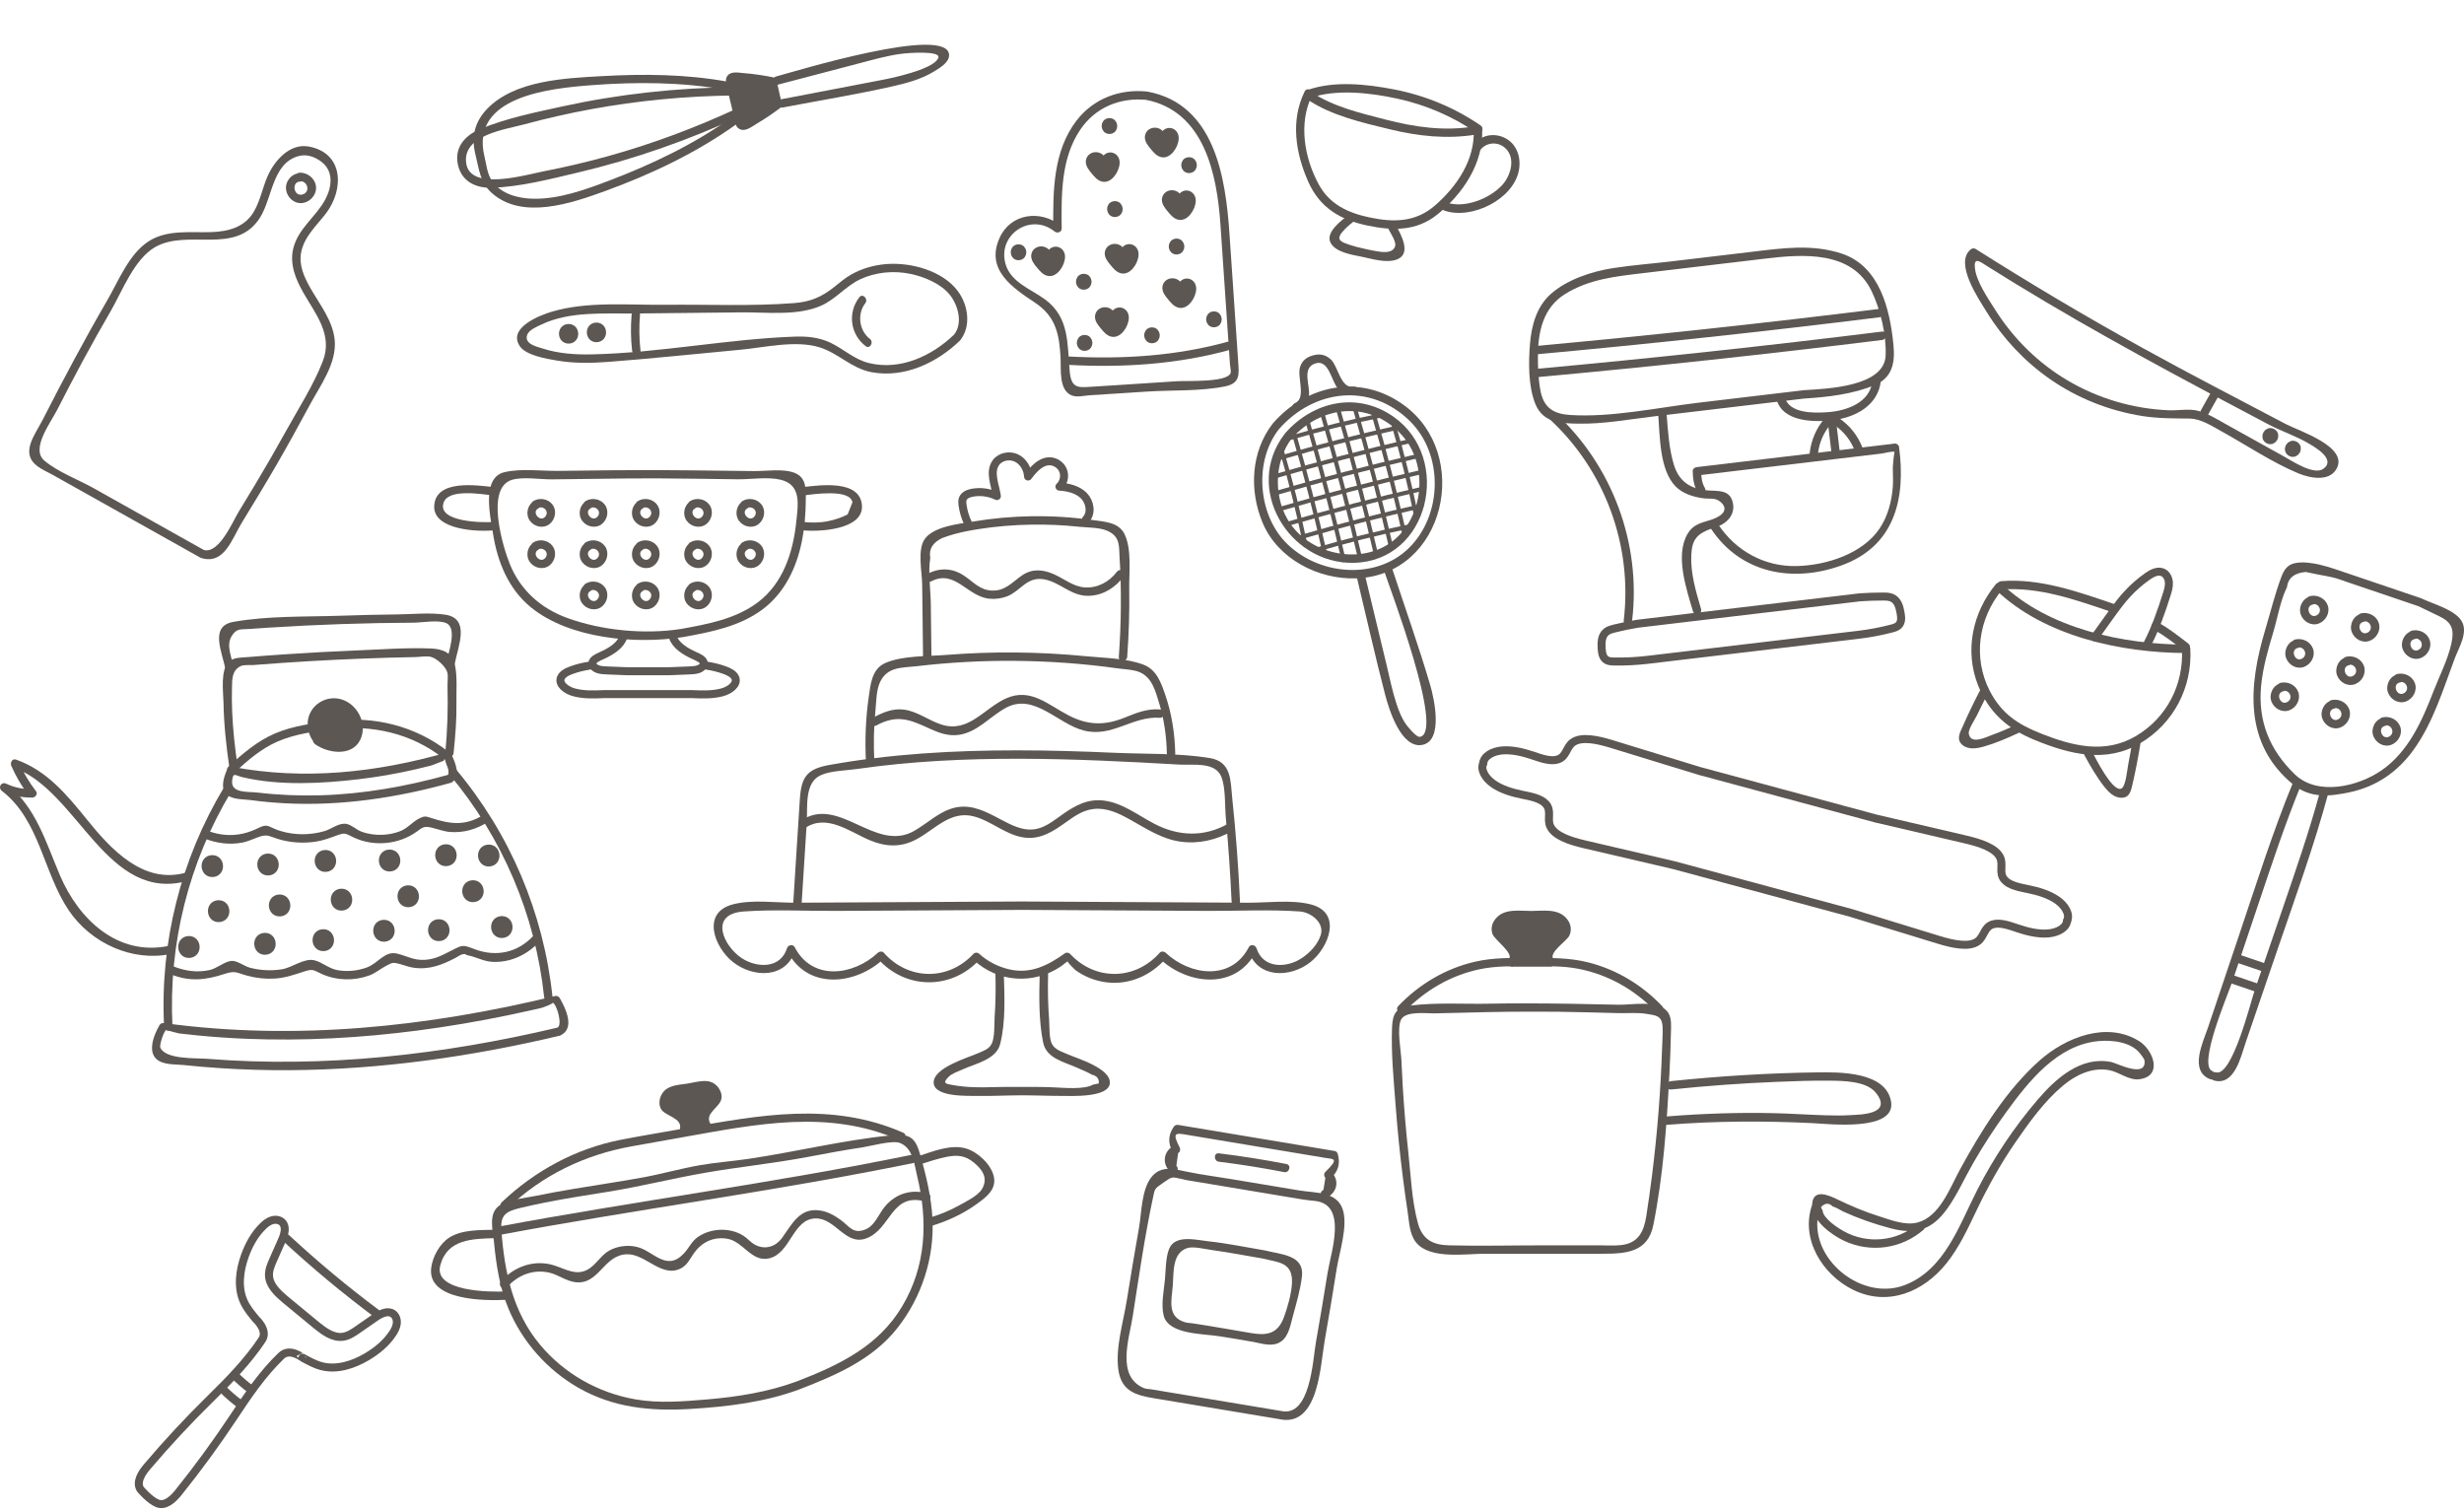 <svg width="308" height="189" viewBox="0 0 308 189" fill="none" xmlns="http://www.w3.org/2000/svg">
<g opacity="0.8">
<path d="M28.019 98.383C22.588 107.403 19.973 117.82 20.512 128.335C20.546 129.007 21.596 129.012 21.561 128.335C21.031 117.992 23.582 107.787 28.926 98.912C29.275 98.333 28.367 97.805 28.019 98.383Z" fill="#332D28"/>
<path d="M56.183 96.814C62.805 104.69 66.929 114.372 68.014 124.604C68.084 125.268 69.135 125.276 69.063 124.604C67.947 114.07 63.743 104.181 56.925 96.072C56.49 95.554 55.751 96.3 56.183 96.814Z" fill="#332D28"/>
<path d="M69.676 128.445C55.354 131.835 40.578 133.518 25.868 132.341C24.535 132.234 20.7 132.455 20.041 130.948C19.906 130.639 20.471 128.838 20.827 128.693C20.678 128.754 22.262 129.155 22.377 129.169C23.169 129.264 23.963 129.35 24.757 129.427C26.741 129.619 28.731 129.756 30.723 129.838C37.903 130.136 45.101 129.736 52.224 128.806C55.973 128.317 59.703 127.683 63.406 126.92C64.45 126.704 65.493 126.479 66.533 126.244C66.923 126.156 67.313 126.066 67.702 125.975C67.896 125.93 69.291 125.405 69.079 125.314C69.629 125.549 70.341 128.175 69.676 128.445C69.059 128.697 69.329 129.712 69.955 129.457C71.954 128.643 70.737 126.087 69.958 124.739C69.84 124.534 69.591 124.443 69.366 124.498C53.411 128.376 36.876 130.104 20.537 127.882C20.302 127.85 20.073 127.903 19.944 128.123C19.162 129.463 18.197 131.955 20.154 132.745C21.024 133.095 22.171 133.039 23.087 133.134C24.542 133.286 25.999 133.41 27.459 133.507C30.375 133.7 33.298 133.783 36.221 133.765C47.593 133.694 58.901 132.074 69.955 129.458C70.612 129.302 70.334 128.289 69.676 128.445Z" fill="#332D28"/>
<path d="M56.059 96.835C50.822 98.29 45.46 99.255 40.017 99.407C37.414 99.479 34.803 99.373 32.216 99.068C31.021 98.927 28.861 99.184 29.015 97.606C29.127 96.463 29.4 96.928 30.297 97.14C34.918 98.234 40.185 97.945 44.855 97.396C47.236 97.115 49.599 96.701 51.935 96.164C52.574 96.017 53.21 95.863 53.844 95.699C54.177 95.613 55.402 95.089 55.461 95.096C55.556 94.787 55.637 94.839 55.705 95.254C55.747 95.37 55.789 95.487 55.831 95.603C55.958 95.912 56.276 96.673 55.934 96.888C55.363 97.246 55.889 98.154 56.464 97.794C57.669 97.037 56.902 95.317 56.433 94.302C56.338 94.096 56.048 94.002 55.84 94.062C47.096 96.563 38.011 97.555 29.021 95.847C28.813 95.808 28.525 95.868 28.428 96.088C28.054 96.938 27.529 98.334 28.207 99.165C28.871 99.98 30.369 99.875 31.297 100.001C32.768 100.2 34.246 100.335 35.728 100.41C42.697 100.759 49.635 99.71 56.339 97.848C56.988 97.666 56.711 96.653 56.059 96.835Z" fill="#332D28"/>
<path d="M29.307 96.564C30.957 95.049 32.663 93.559 34.741 92.665C36.875 91.746 39.322 91.417 41.612 91.145C46.507 90.564 51.445 91.66 55.367 94.752C55.892 95.166 56.64 94.428 56.109 94.01C51.966 90.744 46.809 89.478 41.612 90.096C39.199 90.382 36.645 90.712 34.394 91.668C32.165 92.615 30.331 94.2 28.566 95.821C28.067 96.279 28.81 97.02 29.307 96.564Z" fill="#332D28"/>
<path d="M23.307 109.055C17.941 110.606 13.875 106.168 10.844 102.411C8.361 99.334 5.842 96.299 2.002 94.943C1.521 94.773 1.246 95.338 1.409 95.714C1.994 97.059 2.705 98.267 3.598 99.432C3.749 99.169 3.9 98.906 4.051 98.643C2.866 98.652 1.86 98.455 0.768 97.954C0.143 97.667 -0.293 98.45 0.238 98.86C4.979 102.517 5.402 109.069 8.604 113.802C11.36 117.876 16.494 120.25 21.361 119.241C22.021 119.105 21.742 118.093 21.081 118.229C14.691 119.554 9.846 114.894 7.519 109.468C5.737 105.313 4.501 100.833 0.768 97.954C0.591 98.256 0.415 98.558 0.238 98.86C1.506 99.442 2.652 99.703 4.051 99.692C4.41 99.689 4.756 99.232 4.504 98.903C3.611 97.738 2.9 96.53 2.314 95.184C2.117 95.441 1.919 95.698 1.722 95.955C9.789 98.803 13.325 113.032 23.585 110.067C24.234 109.88 23.958 108.867 23.307 109.055Z" fill="#332D28"/>
<path d="M29.693 95.725C29.363 93.471 29.113 91.207 29.021 88.93C28.982 87.949 28.97 86.968 28.997 85.987C29.024 85.016 28.94 83.809 30.094 83.254C30.478 83.069 31.279 83.156 31.709 83.122C36.286 82.758 40.87 82.489 45.458 82.314C47.617 82.231 49.777 82.17 51.937 82.129C52.539 82.117 53.294 81.963 53.868 82.105C54.582 82.283 55.73 83.32 55.913 84.041C56.04 84.538 55.924 85.214 55.938 85.731C56.011 88.557 55.938 91.31 55.649 94.129C55.58 94.8 56.63 94.795 56.698 94.129C56.913 92.039 57.09 89.947 57.054 87.845C57.028 86.345 57.178 84.633 56.879 83.168C56.557 81.594 55.358 81.115 53.868 81.056C50.816 80.935 47.7 81.172 44.648 81.296C41.68 81.416 38.713 81.577 35.749 81.776C34.133 81.884 32.515 81.999 30.901 82.137C30.175 82.199 29.227 82.156 28.638 82.684C27.506 83.698 27.915 86.52 27.938 87.816C27.985 90.561 28.283 93.29 28.681 96.004C28.779 96.67 29.79 96.387 29.693 95.725Z" fill="#332D28"/>
<path d="M29.219 83.575C29.026 82.182 28.197 80.719 28.967 79.495C29.583 78.514 30.039 78.696 31.084 78.621C31.907 78.561 32.73 78.505 33.553 78.453C36.572 78.26 39.593 78.112 42.616 78.007C45.639 77.903 48.664 77.844 51.689 77.83C52.751 77.825 54.878 77.43 55.834 77.912C57.171 78.586 56.042 81.586 55.844 82.622C55.718 83.281 56.73 83.564 56.856 82.901C57.271 80.729 58.819 77.283 55.62 76.824C53.693 76.547 51.566 76.776 49.627 76.798C47.289 76.825 44.953 76.878 42.617 76.959C38.22 77.11 33.495 76.956 29.161 77.732C26.036 78.291 27.916 81.755 28.207 83.855C28.298 84.52 29.31 84.237 29.219 83.575Z" fill="#332D28"/>
<path d="M38.959 90.603C38.985 91.206 39.183 91.861 39.559 92.358C39.562 92.459 39.605 92.561 39.71 92.636C41.014 93.566 43.675 94.051 44.566 92.286C45.432 90.569 44.229 88.333 42.446 87.867C40.681 87.405 38.88 88.752 38.959 90.603Z" fill="#332D28" stroke="#332D28" stroke-miterlimit="10"/>
<path d="M25.546 104.804C27.062 105.399 28.646 105.62 30.261 105.321C31.069 105.172 31.76 104.794 32.525 104.551C33.468 104.251 33.815 104.587 34.763 104.873C36.311 105.341 37.977 105.443 39.572 105.181C40.476 105.033 41.279 104.727 42.133 104.411C43.18 104.023 43.209 104.202 44.222 104.681C46.734 105.868 49.903 105.562 52.136 103.914C52.868 103.373 53.053 103.23 54.03 103.466C54.785 103.649 55.479 103.931 56.265 103.991C57.95 104.119 59.516 103.661 60.937 102.772C61.508 102.414 60.982 101.506 60.407 101.866C58.147 103.279 56.264 103.012 53.877 102.235C53.242 102.028 53.074 101.971 52.451 102.275C51.536 102.72 50.984 103.53 49.969 103.911C49.295 104.165 48.569 104.308 47.852 104.343C46.941 104.386 46.013 104.26 45.157 103.94C44.617 103.738 43.91 103.096 43.329 102.986C42.367 102.804 41.455 103.623 40.567 103.881C38.771 104.403 36.832 104.414 35.04 103.861C33.496 103.384 33.545 102.866 32.282 103.499C30.177 104.553 28.022 104.654 25.824 103.793C25.196 103.546 24.923 104.561 25.546 104.804Z" fill="#332D28"/>
<path d="M21.434 121.816C23.761 122.728 25.743 122.493 28.062 121.735C29.458 121.28 29.535 121.584 30.966 121.969C32.064 122.264 33.209 122.382 34.344 122.313C35.64 122.235 36.733 121.85 37.958 121.449C39.157 121.056 39.128 121.244 40.235 121.745C42.068 122.575 44.249 122.616 46.136 121.934C46.966 121.635 47.595 121.051 48.361 120.671C49.041 120.332 49.098 120.263 49.918 120.477C50.543 120.641 51.056 120.868 51.705 120.959C53.674 121.233 55.233 120.614 56.931 119.731C57.194 119.595 57.585 119.302 57.884 119.262C58.328 119.203 58.084 119.329 58.45 119.401C59.558 119.617 60.47 120.191 61.644 120.229C63.86 120.301 65.886 119.34 67.382 117.745C67.843 117.252 67.103 116.508 66.639 117.002C64.685 119.088 61.991 119.647 59.336 118.642C57.809 118.064 57.838 118.09 56.402 118.825C55.281 119.398 54.379 119.901 53.082 119.973C51.708 120.05 50.878 119.491 49.641 119.194C48.082 118.82 47.308 120.384 45.857 120.923C44.69 121.357 43.382 121.482 42.155 121.254C41.097 121.058 40.263 120.255 39.281 120.025C38.013 119.727 36.535 120.943 35.247 121.152C33.899 121.369 32.569 121.299 31.245 120.958C30.544 120.778 29.622 120.035 28.915 120.105C28.052 120.19 27.101 121.056 26.186 121.253C24.64 121.585 23.171 121.376 21.714 120.805C21.084 120.558 20.811 121.572 21.434 121.816Z" fill="#332D28"/>
<path d="M26.471 107.388C25.355 107.476 25.49 109.209 26.607 109.122C27.723 109.034 27.589 107.3 26.471 107.388Z" fill="#332D28" stroke="#332D28" stroke-miterlimit="10"/>
<path d="M27.264 113.022C26.148 113.11 26.282 114.843 27.4 114.755C28.515 114.668 28.381 112.934 27.264 113.022Z" fill="#332D28" stroke="#332D28" stroke-miterlimit="10"/>
<path d="M23.546 117.5C22.43 117.588 22.564 119.322 23.682 119.233C24.798 119.146 24.663 117.413 23.546 117.5Z" fill="#332D28" stroke="#332D28" stroke-miterlimit="10"/>
<path d="M33.052 117.104C31.936 117.192 32.07 118.925 33.188 118.837C34.303 118.75 34.169 117.016 33.052 117.104Z" fill="#332D28" stroke="#332D28" stroke-miterlimit="10"/>
<path d="M33.434 107.19C32.319 107.277 32.453 109.011 33.571 108.923C34.686 108.836 34.552 107.102 33.434 107.19Z" fill="#332D28" stroke="#332D28" stroke-miterlimit="10"/>
<path d="M34.884 112.309C33.769 112.397 33.903 114.13 35.021 114.042C36.136 113.954 36.001 112.221 34.884 112.309Z" fill="#332D28" stroke="#332D28" stroke-miterlimit="10"/>
<path d="M40.609 106.743C39.494 106.831 39.628 108.565 40.746 108.477C41.861 108.389 41.727 106.655 40.609 106.743Z" fill="#332D28" stroke="#332D28" stroke-miterlimit="10"/>
<path d="M40.343 116.647C39.227 116.735 39.361 118.468 40.479 118.38C41.595 118.293 41.46 116.559 40.343 116.647Z" fill="#332D28" stroke="#332D28" stroke-miterlimit="10"/>
<path d="M47.926 115.471C46.81 115.559 46.944 117.292 48.062 117.205C49.178 117.116 49.043 115.383 47.926 115.471Z" fill="#332D28" stroke="#332D28" stroke-miterlimit="10"/>
<path d="M42.62 111.584C41.504 111.672 41.638 113.406 42.756 113.317C43.871 113.23 43.737 111.497 42.62 111.584Z" fill="#332D28" stroke="#332D28" stroke-miterlimit="10"/>
<path d="M48.631 106.693C47.516 106.78 47.65 108.514 48.768 108.426C49.883 108.338 49.749 106.605 48.631 106.693Z" fill="#332D28" stroke="#332D28" stroke-miterlimit="10"/>
<path d="M54.782 115.397C53.666 115.485 53.801 117.218 54.919 117.13C56.034 117.043 55.899 115.309 54.782 115.397Z" fill="#332D28" stroke="#332D28" stroke-miterlimit="10"/>
<path d="M50.96 111.16C49.844 111.248 49.979 112.982 51.096 112.894C52.211 112.806 52.077 111.072 50.96 111.16Z" fill="#332D28" stroke="#332D28" stroke-miterlimit="10"/>
<path d="M55.674 106.027C54.558 106.114 54.693 107.848 55.81 107.76C56.926 107.672 56.791 105.939 55.674 106.027Z" fill="#332D28" stroke="#332D28" stroke-miterlimit="10"/>
<path d="M59.051 110.526C57.935 110.613 58.069 112.347 59.187 112.259C60.303 112.171 60.168 110.438 59.051 110.526Z" fill="#332D28" stroke="#332D28" stroke-miterlimit="10"/>
<path d="M61.025 106.069C59.91 106.156 60.044 107.89 61.162 107.802C62.277 107.714 62.143 105.981 61.025 106.069Z" fill="#332D28" stroke="#332D28" stroke-miterlimit="10"/>
<path d="M62.66 115.008C61.544 115.096 61.679 116.829 62.797 116.741C63.912 116.654 63.777 114.92 62.66 115.008Z" fill="#332D28" stroke="#332D28" stroke-miterlimit="10"/>
<path d="M127.966 112.678C121.678 112.712 115.391 112.746 109.104 112.78C105.89 112.798 102.677 112.815 99.464 112.833C96.971 112.846 94.011 112.399 91.584 113.046C87.666 114.089 89.276 118.378 91.604 120.234C94.118 122.237 98.261 122.354 99.392 118.796C99.072 118.838 98.752 118.88 98.432 118.922C100.951 123.781 106.957 123.129 110.478 119.83C110.23 119.83 109.983 119.83 109.735 119.83C113.167 123.708 118.903 123.763 122.421 119.972C122.174 119.972 121.926 119.972 121.679 119.972C124.756 122.821 129.205 123.091 132.646 120.774C132.758 120.699 133.435 120.109 133.547 120.132C133.123 120.045 134.43 121.259 134.492 121.303C135.579 122.072 136.846 122.576 138.164 122.765C141.05 123.178 143.806 121.978 145.706 119.83C145.459 119.83 145.211 119.83 144.964 119.83C148.484 123.129 154.488 123.785 157.009 118.922C156.689 118.88 156.37 118.838 156.05 118.796C157.169 122.318 161.269 122.252 163.784 120.275C166.107 118.448 167.832 114.065 163.857 113.046C161.42 112.421 158.478 112.846 155.977 112.833C152.904 112.816 149.83 112.799 146.756 112.783C140.329 112.748 133.902 112.713 127.475 112.678C126.799 112.674 126.799 113.723 127.475 113.727C135.299 113.769 143.123 113.812 150.948 113.855C154.763 113.875 158.665 113.66 162.47 113.927C163.875 114.026 165.586 115.336 165.086 116.89C164.706 118.069 163.726 119.095 162.711 119.767C160.814 121.023 157.88 121.092 157.062 118.517C156.932 118.11 156.32 117.973 156.102 118.392C153.895 122.648 148.749 121.939 145.705 119.087C145.508 118.903 145.156 118.869 144.963 119.087C141.899 122.55 136.915 122.627 133.762 119.229C133.616 119.072 133.308 119.017 133.126 119.147C130.985 120.679 128.791 121.799 126.085 121.147C124.768 120.83 123.422 120.157 122.42 119.23C122.218 119.042 121.877 119.015 121.678 119.23C118.524 122.627 113.54 122.55 110.477 119.088C110.285 118.871 109.932 118.903 109.735 119.088C106.694 121.937 101.553 122.666 99.338 118.392C99.12 117.972 98.508 118.109 98.378 118.518C97.555 121.109 94.626 121.002 92.729 119.768C90.474 118.301 88.517 114.24 92.97 113.927C96.776 113.66 100.676 113.876 104.492 113.855C112.316 113.813 120.141 113.77 127.965 113.728C128.641 113.723 128.643 112.674 127.966 112.678Z" fill="#332D28"/>
<path d="M124.428 121.665C124.478 123.471 124.46 125.276 124.332 127.079C124.267 128.005 124.371 129.622 123.968 130.45C123.622 131.158 122.925 131.339 122.28 131.636C121.163 132.152 116.57 133.448 116.711 135.384C116.841 137.183 121.159 136.962 122.322 136.982C124.114 137.012 125.926 136.905 127.722 136.905C129.4 136.905 131.078 136.981 132.754 136.982C133.884 136.982 138.498 137.213 138.723 135.454C138.967 133.55 134.595 132.287 133.516 131.797C132.789 131.466 131.86 131.239 131.475 130.45C131.115 129.712 131.205 128.296 131.14 127.465C130.99 125.533 130.961 123.601 131.014 121.665C131.033 120.989 129.983 120.99 129.965 121.665C129.887 124.487 129.831 127.517 130.39 130.298C130.797 132.324 133.071 132.737 134.75 133.504C135.322 133.766 135.93 134.001 136.473 134.323C137.121 134.474 137.412 134.841 137.347 135.422C137.107 135.472 136.868 135.523 136.628 135.573C135.515 136.218 132.933 135.962 131.653 135.907C130.342 135.85 129.035 135.856 127.722 135.856C126.533 135.856 125.343 135.839 124.156 135.881C122.467 135.942 120.853 135.926 119.176 135.637C118.189 135.466 117.752 135.417 118.566 134.604C119.019 134.151 119.769 133.927 120.34 133.665C121.94 132.933 124.518 132.441 125.016 130.514C125.729 127.761 125.556 124.482 125.478 121.665C125.459 120.991 124.409 120.988 124.428 121.665Z" fill="#332D28"/>
<path d="M100.193 113.115C100.411 109.676 100.629 106.237 100.847 102.798C100.968 100.887 100.507 97.806 102.629 96.877C103.876 96.331 105.772 96.313 107.12 96.118C113.883 95.14 120.729 94.823 127.557 94.838C134.193 94.853 140.822 95.188 147.446 95.569C149.109 95.665 151.896 95.184 152.663 97.082C153.227 98.479 153.091 100.793 153.233 102.299C153.556 105.74 153.788 109.188 153.948 112.641C153.979 113.314 155.028 113.317 154.997 112.641C154.801 108.391 154.491 104.148 154.045 99.918C153.799 97.584 153.979 95.209 151.233 94.753C147.387 94.115 143.221 94.268 139.331 94.094C135.274 93.912 131.213 93.788 127.152 93.787C119.293 93.785 111.388 94.222 103.644 95.619C100.839 96.126 100.165 97.133 99.981 99.909C99.689 104.31 99.422 108.712 99.143 113.115C99.101 113.789 100.151 113.787 100.193 113.115Z" fill="#332D28"/>
<path d="M109.287 95.097C109.191 93.019 109.216 90.944 109.427 88.873C109.538 87.786 109.521 86.377 109.963 85.356C110.854 83.296 112.764 83.483 114.557 83.273C118.627 82.794 122.727 82.572 126.825 82.603C131.149 82.635 135.473 82.947 139.755 83.548C140.596 83.666 141.647 83.68 142.443 84.012C144.014 84.666 144.439 86.412 144.882 87.849C145.517 89.912 145.81 92.029 145.858 94.183C145.872 94.858 146.922 94.86 146.907 94.183C146.852 91.691 146.477 89.239 145.667 86.875C145.146 85.351 144.58 83.723 142.973 83.095C140.855 82.268 138.072 82.252 135.825 82.031C132.834 81.736 129.83 81.577 126.825 81.554C123.956 81.531 121.086 81.636 118.227 81.864C115.933 82.046 112.816 81.93 110.67 82.868C108.958 83.617 108.817 85.552 108.583 87.187C108.207 89.812 108.114 92.45 108.236 95.098C108.268 95.77 109.318 95.773 109.287 95.097Z" fill="#332D28"/>
<path d="M116.431 82.112C116.404 79.913 116.378 77.715 116.351 75.517C116.329 73.681 115.992 71.556 116.282 69.746C116.081 68.639 116.591 67.802 117.811 67.236C118.297 67.054 118.79 66.895 119.29 66.759C120.291 66.48 121.316 66.292 122.341 66.131C124.52 65.788 126.726 65.612 128.931 65.576C130.919 65.544 132.909 65.63 134.886 65.841C135.975 65.957 137.498 65.905 138.508 66.386C140.042 67.115 139.863 68.297 139.947 69.668C140.201 73.814 140.151 77.965 139.852 82.107C139.803 82.78 140.853 82.777 140.901 82.107C141.104 79.302 141.2 76.493 141.153 73.68C141.119 71.618 141.501 68.62 140.548 66.724C139.814 65.266 138.042 65.206 136.604 65.004C134.063 64.647 131.497 64.485 128.931 64.527C126.502 64.566 124.074 64.782 121.678 65.183C119.954 65.471 116.66 65.781 115.564 67.417C114.659 68.766 115.254 71.511 115.272 73.044C115.309 76.067 115.345 79.09 115.381 82.112C115.389 82.787 116.439 82.788 116.431 82.112Z" fill="#332D28"/>
<path d="M100.583 103.538C103.275 101.631 106.21 103.965 108.726 105.023C110.739 105.869 112.632 105.943 114.575 104.898C116.887 103.655 118.803 101.289 121.706 102.037C123.947 102.614 125.727 104.391 128.066 104.691C130.054 104.945 131.612 103.938 133.165 102.83C134.264 102.045 135.343 101.261 136.725 101.113C138.37 100.936 139.847 101.66 141.246 102.437C143.276 103.566 145.2 104.869 147.551 105.198C149.839 105.517 152.064 104.992 154.054 103.857C154.641 103.522 154.113 102.615 153.525 102.951C150.523 104.662 147.323 104.543 144.298 102.97C142.264 101.912 140.317 100.356 137.974 100.065C135.998 99.819 134.434 100.657 132.864 101.758C131.867 102.458 130.857 103.308 129.64 103.59C127.956 103.979 126.421 103.128 124.988 102.37C123.306 101.48 121.546 100.54 119.579 100.905C117.53 101.285 116.034 102.849 114.287 103.849C109.375 106.66 104.815 99.259 100.053 102.632C99.506 103.019 100.03 103.929 100.583 103.538Z" fill="#332D28"/>
<path d="M109.517 90.685C112.178 89.254 113.73 89.943 116.213 91.076C117.354 91.598 118.519 92.026 119.794 91.861C122.161 91.555 123.746 89.543 125.748 88.466C129.26 86.576 132.183 90.461 135.46 91.306C139.019 92.224 141.561 89.478 144.968 89.719C145.642 89.767 145.639 88.717 144.968 88.67C143.382 88.558 142.064 89.099 140.614 89.686C138.117 90.698 136.021 90.676 133.6 89.433C131.024 88.109 128.84 85.934 125.789 87.281C123.02 88.502 121.113 91.635 117.719 90.578C116.104 90.074 114.747 88.946 113.04 88.704C111.55 88.492 110.274 89.088 108.988 89.779C108.393 90.099 108.922 91.005 109.517 90.685Z" fill="#332D28"/>
<path d="M116.391 72.669C119.38 71.106 120.898 74.578 123.68 74.835C124.445 74.906 125.208 74.807 125.924 74.523C127.507 73.896 128.353 72.097 130.38 72.392C132.525 72.705 133.879 74.595 136.206 74.471C137.999 74.376 139.452 73.4 140.509 72.008C140.917 71.47 140.006 70.947 139.603 71.478C138.663 72.717 137.221 73.51 135.641 73.425C134.163 73.346 132.99 72.313 131.685 71.749C130.335 71.165 129.022 71.062 127.772 71.91C126.509 72.768 125.672 73.89 123.966 73.816C122.508 73.752 121.705 72.778 120.598 72.017C119.076 70.971 117.488 70.912 115.862 71.763C115.263 72.076 115.793 72.982 116.391 72.669Z" fill="#332D28"/>
<path d="M120.986 65.37C120.645 64.652 120.416 63.881 120.312 63.093C120.279 62.844 120.26 62.583 120.35 62.348C120.525 61.889 121.052 61.676 121.535 61.587C122.569 61.395 123.664 61.544 124.61 62.004C124.39 60.584 123.646 58.999 124.485 57.832C125.042 57.056 126.196 56.838 127.057 57.251C127.918 57.664 128.457 58.609 128.509 59.562C129.204 58.643 130.079 57.632 131.231 57.658C131.953 57.674 132.642 58.162 132.898 58.838C133.154 59.514 132.96 60.335 132.429 60.825C133.532 60.897 134.688 61.17 135.472 61.948C136.257 62.726 136.498 64.124 135.742 64.93" stroke="#332D28" stroke-miterlimit="10" stroke-linecap="round" stroke-linejoin="round"/>
<path d="M85.402 79.627C88.835 79.005 92.44 78.315 95.301 76.184C98.056 74.132 99.565 70.981 100.229 67.675C100.572 65.967 100.712 64.219 100.724 62.479C100.734 61.117 100.805 59.72 99.369 59.125C97.933 58.531 95.779 58.898 94.277 58.881C91.644 58.85 89.01 58.82 86.376 58.789C83.075 58.751 79.78 58.741 76.479 58.779C74.261 58.805 72.043 58.831 69.826 58.857C67.69 58.881 65.131 58.529 63.05 59.021C60.141 59.709 61.302 64.604 61.623 66.678C62.167 70.193 63.553 73.629 66.375 75.92C71.208 79.845 79.427 80.561 85.402 79.627C86.067 79.523 85.785 78.511 85.123 78.615C80.577 79.325 75.23 78.814 70.903 77.241C67.604 76.041 65.047 73.771 63.723 70.494C62.833 68.295 60.655 60.957 64.004 59.974C65.408 59.562 67.521 59.933 68.993 59.916C70.934 59.893 72.875 59.871 74.815 59.848C77.218 59.82 79.621 59.779 82.024 59.791C85.415 59.806 88.807 59.867 92.198 59.907C93.872 59.926 95.988 59.572 97.603 59.97C100.208 60.611 99.755 63.087 99.537 65.194C99.143 69.013 97.895 72.915 94.709 75.305C91.946 77.377 88.444 78.014 85.122 78.615C84.459 78.735 84.741 79.747 85.402 79.627Z" fill="#332D28"/>
<path d="M100.394 61.925C101.549 61.8 106.245 61.046 106.555 62.783C106.357 63.285 106.159 63.787 105.961 64.289C105.597 64.486 105.219 64.65 104.826 64.781C104.376 64.939 103.914 65.063 103.446 65.153C102.389 65.357 101.332 65.35 100.266 65.228C99.596 65.15 99.602 66.201 100.266 66.277C102.229 66.503 107.935 66.266 107.745 63.2C107.54 59.901 102.466 60.652 100.394 60.876C99.73 60.947 99.722 61.997 100.394 61.925Z" fill="#332D28"/>
<path d="M61.629 60.875C59.551 60.651 54.48 59.9 54.278 63.2C54.091 66.268 59.8 66.502 61.757 66.277C62.42 66.2 62.428 65.15 61.757 65.227C60.559 65.365 54.519 65.295 55.468 62.783C56.123 61.046 60.249 61.775 61.629 61.924C62.3 61.997 62.295 60.947 61.629 60.875Z" fill="#332D28"/>
<path d="M66.731 62.657C65.895 63.124 65.68 64.325 66.231 65.086C66.796 65.866 67.934 66.111 68.707 65.493C69.415 64.928 69.622 63.832 69.076 63.088C68.526 62.34 67.432 62.152 66.653 62.64C66.082 62.998 66.608 63.906 67.183 63.547C67.894 63.101 68.749 63.939 68.13 64.606C67.484 65.301 66.44 64.022 67.261 63.564C67.851 63.235 67.322 62.328 66.731 62.657Z" fill="#332D28"/>
<path d="M73.264 62.657C72.428 63.124 72.213 64.325 72.764 65.086C73.33 65.866 74.467 66.111 75.24 65.493C75.948 64.928 76.156 63.832 75.609 63.088C75.059 62.34 73.966 62.152 73.186 62.64C72.615 62.998 73.141 63.906 73.716 63.547C74.427 63.101 75.282 63.939 74.663 64.606C74.017 65.301 72.973 64.022 73.794 63.564C74.384 63.235 73.855 62.328 73.264 62.657Z" fill="#332D28"/>
<path d="M79.797 62.657C78.961 63.124 78.746 64.325 79.297 65.086C79.862 65.866 81 66.111 81.773 65.493C82.481 64.928 82.688 63.832 82.142 63.088C81.592 62.34 80.498 62.152 79.719 62.64C79.148 62.998 79.674 63.906 80.249 63.547C80.96 63.101 81.815 63.939 81.196 64.606C80.55 65.301 79.506 64.022 80.327 63.564C80.917 63.235 80.388 62.328 79.797 62.657Z" fill="#332D28"/>
<path d="M86.33 62.657C85.494 63.124 85.279 64.325 85.83 65.086C86.395 65.866 87.532 66.111 88.306 65.493C89.013 64.928 89.221 63.832 88.674 63.088C88.125 62.34 87.031 62.152 86.252 62.64C85.681 62.998 86.207 63.906 86.782 63.547C87.493 63.101 88.348 63.939 87.728 64.606C87.082 65.301 86.038 64.022 86.859 63.564C87.45 63.235 86.921 62.328 86.33 62.657Z" fill="#332D28"/>
<path d="M92.864 62.657C92.028 63.124 91.812 64.325 92.364 65.086C92.929 65.866 94.066 66.111 94.84 65.493C95.547 64.928 95.755 63.832 95.208 63.088C94.659 62.34 93.565 62.152 92.785 62.64C92.215 62.998 92.741 63.906 93.315 63.547C94.026 63.101 94.881 63.939 94.262 64.606C93.616 65.301 92.572 64.022 93.393 63.564C93.983 63.235 93.455 62.328 92.864 62.657Z" fill="#332D28"/>
<path d="M66.731 67.823C65.895 68.29 65.68 69.491 66.231 70.252C66.796 71.032 67.934 71.277 68.707 70.659C69.415 70.094 69.622 68.998 69.076 68.254C68.526 67.506 67.432 67.318 66.653 67.806C66.082 68.164 66.608 69.072 67.183 68.713C67.894 68.267 68.749 69.105 68.13 69.772C67.484 70.467 66.44 69.188 67.261 68.73C67.851 68.4 67.322 67.494 66.731 67.823Z" fill="#332D28"/>
<path d="M73.264 67.823C72.428 68.29 72.213 69.491 72.764 70.252C73.33 71.032 74.467 71.277 75.24 70.659C75.948 70.094 76.156 68.998 75.609 68.254C75.059 67.506 73.966 67.318 73.186 67.806C72.615 68.164 73.141 69.072 73.716 68.713C74.427 68.267 75.282 69.105 74.663 69.772C74.017 70.467 72.973 69.188 73.794 68.73C74.384 68.4 73.855 67.494 73.264 67.823Z" fill="#332D28"/>
<path d="M79.797 67.823C78.961 68.29 78.746 69.491 79.297 70.252C79.862 71.032 81 71.277 81.773 70.659C82.481 70.094 82.688 68.998 82.142 68.254C81.592 67.506 80.498 67.318 79.719 67.806C79.148 68.164 79.674 69.072 80.249 68.713C80.96 68.267 81.815 69.105 81.196 69.772C80.55 70.467 79.506 69.188 80.327 68.73C80.917 68.4 80.388 67.494 79.797 67.823Z" fill="#332D28"/>
<path d="M86.33 67.823C85.494 68.29 85.279 69.491 85.83 70.252C86.395 71.032 87.532 71.277 88.306 70.659C89.013 70.094 89.221 68.998 88.674 68.254C88.125 67.506 87.031 67.318 86.252 67.806C85.681 68.164 86.207 69.072 86.782 68.713C87.493 68.267 88.348 69.105 87.728 69.772C87.082 70.467 86.038 69.188 86.859 68.73C87.45 68.4 86.921 67.494 86.33 67.823Z" fill="#332D28"/>
<path d="M92.864 67.823C92.028 68.29 91.812 69.491 92.364 70.252C92.929 71.032 94.066 71.277 94.84 70.659C95.547 70.094 95.755 68.998 95.208 68.254C94.659 67.506 93.565 67.318 92.785 67.806C92.215 68.164 92.741 69.072 93.315 68.713C94.026 68.267 94.881 69.105 94.262 69.772C93.616 70.467 92.572 69.188 93.393 68.73C93.983 68.4 93.455 67.494 92.864 67.823Z" fill="#332D28"/>
<path d="M73.264 72.979C72.428 73.445 72.213 74.646 72.764 75.407C73.33 76.187 74.467 76.432 75.24 75.814C75.948 75.249 76.156 74.153 75.609 73.409C75.059 72.661 73.966 72.473 73.186 72.962C72.615 73.32 73.141 74.228 73.716 73.868C74.427 73.423 75.282 74.261 74.663 74.927C74.017 75.622 72.973 74.343 73.794 73.885C74.384 73.555 73.855 72.649 73.264 72.979Z" fill="#332D28"/>
<path d="M79.797 72.979C78.961 73.445 78.746 74.646 79.297 75.407C79.862 76.187 81 76.432 81.773 75.814C82.481 75.249 82.688 74.153 82.142 73.409C81.592 72.661 80.498 72.473 79.719 72.962C79.148 73.32 79.674 74.228 80.249 73.868C80.96 73.423 81.815 74.261 81.196 74.927C80.55 75.622 79.506 74.343 80.327 73.885C80.917 73.555 80.388 72.649 79.797 72.979Z" fill="#332D28"/>
<path d="M86.33 72.979C85.494 73.445 85.279 74.646 85.83 75.407C86.395 76.187 87.532 76.432 88.306 75.814C89.013 75.249 89.221 74.153 88.674 73.409C88.125 72.661 87.031 72.473 86.252 72.962C85.681 73.32 86.207 74.228 86.782 73.868C87.493 73.423 88.348 74.261 87.728 74.927C87.082 75.622 86.038 74.343 86.859 73.885C87.45 73.555 86.921 72.649 86.33 72.979Z" fill="#332D28"/>
<path d="M77.917 79.603C77.583 80.665 76.39 81.433 75.158 81.971C74.65 82.193 74.047 82.478 74.045 82.93C74.043 83.238 74.351 83.506 74.714 83.636C75.076 83.765 75.486 83.783 75.884 83.799C76.725 83.833 77.566 83.866 78.407 83.9H83.617C84.458 83.866 85.299 83.833 86.14 83.799C86.538 83.783 86.948 83.765 87.31 83.636C87.672 83.506 87.981 83.238 87.979 82.93C87.976 82.479 87.374 82.193 86.865 81.971C85.634 81.433 84.442 80.665 84.107 79.603" stroke="#332D28" stroke-miterlimit="10" stroke-linecap="round" stroke-linejoin="round"/>
<path d="M73.671 83.203C72.911 83.316 72.168 83.502 71.462 83.755C70.885 83.962 70.283 84.262 70.104 84.752C69.814 85.539 70.786 86.274 71.751 86.535C72.953 86.862 74.254 86.812 75.521 86.759H86.505C87.771 86.812 89.072 86.861 90.274 86.535C91.239 86.274 92.211 85.539 91.922 84.752C91.742 84.262 91.14 83.962 90.564 83.755C89.858 83.502 89.114 83.316 88.354 83.203" stroke="#332D28" stroke-miterlimit="10" stroke-linecap="round" stroke-linejoin="round"/>
<path d="M25.147 69.742C28.042 70.637 28.979 67.371 30.241 65.31C31.686 62.95 33.126 60.585 34.514 58.19C35.958 55.701 37.343 53.178 38.707 50.644C40.019 48.207 42.141 45.372 41.832 42.451C41.578 40.042 39.974 38.07 38.815 36.036C38.028 34.654 37.323 33.133 37.651 31.509C38.045 29.556 39.572 28.207 40.737 26.686C43.034 23.688 42.978 19.104 38.578 18.312C36.231 17.89 34.332 20.05 33.473 21.971C32.821 23.429 32.552 25.05 31.741 26.44C30.591 28.408 28.563 28.935 26.416 29.011C23.812 29.103 20.921 28.668 18.603 30.145C16.132 31.719 14.812 35.12 13.395 37.558C10.55 42.453 7.901 47.443 5.327 52.484C4.342 54.414 2.439 56.674 4.749 58.325C5.303 58.721 5.973 59.011 6.566 59.343C12.718 62.792 18.87 66.24 25.022 69.689C25.612 70.02 26.142 69.113 25.552 68.783C20.933 66.193 16.313 63.604 11.694 61.014C9.778 59.94 7.207 58.994 5.53 57.559C3.827 56.102 6.307 52.867 7.138 51.246C8.215 49.145 9.3 47.048 10.423 44.971C11.527 42.931 12.668 40.91 13.829 38.902C15.281 36.391 16.772 32.397 19.369 30.899C23.48 28.529 29.447 31.981 32.487 27.222C34.062 24.757 34.021 20.388 37.335 19.506C38.337 19.24 39.34 19.582 40.178 20.223C41.727 21.405 41.505 23.353 40.658 24.934C39.499 27.102 37.265 28.559 36.66 31.046C36.182 33.013 36.948 34.878 37.91 36.565C39.465 39.294 41.635 41.844 40.349 45.154C39.18 48.161 37.334 51.015 35.772 53.838C34.529 56.085 33.245 58.309 31.926 60.513C31.238 61.663 30.541 62.808 29.842 63.951C29.076 65.206 27.366 69.329 25.426 68.729C24.779 68.53 24.502 69.542 25.147 69.742Z" fill="#332D28"/>
<path d="M37.516 21.645C36.459 21.659 35.623 22.665 35.759 23.703C35.885 24.668 36.725 25.455 37.718 25.384C38.713 25.313 39.564 24.397 39.507 23.393C39.447 22.348 38.468 21.546 37.449 21.585C36.776 21.612 36.773 22.661 37.449 22.635C38.525 22.593 38.843 24.116 37.72 24.328C36.685 24.524 36.428 22.709 37.516 22.694C38.191 22.685 38.193 21.635 37.516 21.645Z" fill="#332D28"/>
<path d="M119.251 41.83C116.473 44.506 112.525 46.336 108.619 45.378C106.778 44.926 105.502 43.656 103.843 42.855C102.426 42.171 100.91 42.02 99.353 42.075C90.866 42.376 82.434 44.115 73.94 44.295C71.912 44.337 69.841 44.202 67.897 43.581C67.084 43.322 65.52 43.004 65.89 41.88C66.102 41.236 67.096 40.841 67.644 40.578C71.196 38.87 75.53 39.226 79.361 39.185C83.812 39.139 88.264 39.091 92.715 39.044C95.868 39.011 99.692 39.519 102.662 38.198C104.46 37.398 105.706 35.775 107.482 34.931C109.421 34.009 111.696 33.798 113.792 34.229C115.526 34.586 117.611 35.447 118.743 36.87C119.778 38.171 120.385 40.435 119.251 41.83C118.828 42.35 119.566 43.096 119.993 42.572C121.415 40.824 121.053 38.191 119.754 36.419C117.847 33.819 113.836 32.764 110.79 33.008C109.272 33.129 107.778 33.544 106.445 34.288C105.655 34.729 104.991 35.302 104.287 35.864C102.712 37.123 101.284 37.73 99.261 37.885C93.926 38.294 88.468 38.04 83.117 38.096C78.546 38.145 73.502 37.641 69.054 38.936C67.561 39.371 63.388 40.949 64.988 43.287C65.781 44.445 68.398 44.857 69.629 45.068C71.749 45.432 73.91 45.393 76.047 45.232C81.549 44.817 87.043 44.222 92.538 43.716C95.587 43.435 99.453 42.486 102.448 43.415C104.791 44.142 106.434 46.047 108.922 46.516C113.022 47.289 117.093 45.367 119.992 42.572C120.48 42.102 119.737 41.361 119.251 41.83Z" fill="#332D28"/>
<path d="M107.42 37.152C105.927 39.071 106.276 41.785 108.204 43.265C108.74 43.676 109.263 42.766 108.734 42.359C107.385 41.324 107.119 39.235 108.163 37.894C108.572 37.367 107.835 36.619 107.42 37.152Z" fill="#332D28"/>
<path d="M78.951 39.352C78.823 40.842 78.844 42.323 79.011 43.809C79.086 44.472 80.136 44.48 80.061 43.809C79.893 42.323 79.873 40.842 80 39.352C80.058 38.679 79.008 38.683 78.951 39.352Z" fill="#332D28"/>
<path d="M71.04 40.997C70.106 41.045 70.179 42.495 71.114 42.447C72.047 42.4 71.975 40.949 71.04 40.997Z" fill="#332D28" stroke="#332D28" stroke-miterlimit="10"/>
<path d="M74.52 40.821C73.587 40.868 73.66 42.319 74.595 42.271C75.528 42.223 75.455 40.772 74.52 40.821Z" fill="#332D28" stroke="#332D28" stroke-miterlimit="10"/>
<path d="M192.956 156.707C195.458 156.707 197.96 156.707 200.462 156.707C203.381 156.707 205.992 156.462 206.663 153.134C207.911 146.947 208.356 140.469 208.678 134.177C208.762 132.534 208.835 130.887 208.86 129.242C208.872 128.423 209.009 127.304 208.52 126.569C207.417 124.907 203.993 125.623 202.362 125.586C198.382 125.494 194.409 125.413 190.428 125.413C189.069 125.413 187.713 125.42 186.354 125.451C183.071 125.527 179.606 125.275 176.352 125.681C174.576 125.903 174.076 126.627 174.005 128.419C173.876 131.677 174.218 135.037 174.462 138.285C174.687 141.294 174.991 144.298 175.374 147.292C175.554 148.7 175.749 150.105 175.962 151.508C176.149 152.737 176.18 154.244 176.987 155.269C178.707 157.454 183.222 156.707 185.6 156.707C188.052 156.707 190.504 156.707 192.956 156.707C193.631 156.707 193.632 155.658 192.956 155.658C189.01 155.658 185.052 155.759 181.108 155.658C179.116 155.607 177.794 154.947 177.23 152.855C176.474 150.051 176.35 146.902 176.038 144.022C175.742 141.294 175.511 138.559 175.345 135.821C175.279 134.725 175.222 133.629 175.177 132.532C175.127 131.347 174.587 128.565 175.126 127.459C175.681 126.321 178.329 126.685 179.269 126.664C180.52 126.635 181.77 126.606 183.02 126.577C184.884 126.535 186.748 126.472 188.612 126.462C190.683 126.452 192.757 126.439 194.828 126.462C197.34 126.491 199.851 126.577 202.362 126.635C203.451 126.66 204.622 126.545 205.696 126.711C206.971 126.909 207.777 126.904 207.827 128.419C207.854 129.237 207.792 130.07 207.765 130.887C207.592 136.235 207.174 141.574 206.508 146.884C206.292 148.606 206.055 150.327 205.78 152.042C205.476 153.947 204.786 155.384 202.647 155.626C201.752 155.727 200.817 155.658 199.918 155.658C197.597 155.658 195.276 155.658 192.956 155.658C192.28 155.658 192.279 156.707 192.956 156.707Z" fill="#332D28"/>
<path d="M208.878 136.181C213.307 135.722 217.747 135.393 222.196 135.22C224.341 135.136 226.495 135.051 228.642 135.076C230.354 135.095 233.306 135.092 234.498 136.605C236.655 139.341 232.391 139.31 231.364 139.379C230.303 139.45 229.238 139.434 228.176 139.403C226.001 139.338 223.831 139.183 221.655 139.135C217.215 139.038 212.778 139.189 208.352 139.546C207.683 139.6 207.678 140.649 208.352 140.595C214.431 140.106 220.489 140.091 226.577 140.383C228.481 140.474 237.044 141.488 236.382 137.679C235.731 133.94 229.93 134.002 227.201 134.038C221.079 134.118 214.966 134.501 208.877 135.131C208.212 135.2 208.205 136.25 208.878 136.181Z" fill="#332D28"/>
<path d="M175.525 126.491C178.088 123.809 181.32 121.916 184.966 121.147C187.059 120.706 189.152 120.78 191.273 120.78C193.28 120.78 195.272 120.704 197.255 121.084C201.027 121.807 204.379 123.726 207.021 126.491C207.489 126.98 208.231 126.237 207.764 125.749C205.238 123.106 202.066 121.177 198.507 120.285C196.113 119.685 193.716 119.731 191.273 119.731C188.943 119.731 186.654 119.68 184.364 120.21C180.677 121.063 177.388 123.023 174.783 125.749C174.316 126.237 175.058 126.981 175.525 126.491Z" fill="#332D28"/>
<path d="M188.983 120.288C189.638 119.779 189.194 118.703 188.565 118.162C187.935 117.622 187.099 117.15 186.974 116.33C186.859 115.58 187.452 114.867 188.155 114.582C188.859 114.298 189.647 114.341 190.404 114.388H192.399C193.157 114.341 193.944 114.298 194.648 114.582C195.351 114.867 195.944 115.58 195.829 116.33C195.704 117.15 194.868 117.622 194.238 118.162C193.609 118.702 193.165 119.779 193.82 120.288H188.983Z" fill="#332D28"/>
<path d="M189.354 120.659C190.017 119.84 189.888 118.918 189.231 118.1C188.98 117.787 188.59 117.61 188.34 117.31C187.448 116.235 188.747 114.98 189.832 114.882C190.322 114.837 190.906 114.911 191.401 114.911C191.83 114.911 192.257 114.903 192.684 114.896C192.97 114.876 193.256 114.873 193.543 114.884C193.916 115.639 194.289 116.393 194.662 117.148C194.549 117.425 193.782 117.837 193.572 118.1C192.912 118.921 192.781 119.834 193.448 120.659C193.572 120.36 193.695 120.061 193.819 119.763C192.207 119.763 190.595 119.763 188.983 119.763C188.307 119.763 188.306 120.812 188.983 120.812C190.595 120.812 192.207 120.812 193.819 120.812C194.31 120.812 194.464 120.255 194.19 119.917C193.506 119.071 195.875 117.623 196.181 116.922C196.502 116.19 196.35 115.445 195.853 114.839C194.774 113.52 192.902 113.862 191.401 113.862C189.927 113.862 188.076 113.526 186.99 114.786C186.515 115.336 186.329 115.998 186.544 116.695C186.791 117.496 189.262 119.113 188.612 119.917C188.191 120.438 188.93 121.184 189.354 120.659Z" fill="#332D28"/>
<path d="M159.838 53.678C164.225 48.642 171.293 47.781 176.229 52.627C180.464 56.785 180.334 64.341 176.124 68.487C171.887 72.66 164.503 71.864 160.578 67.657C157.229 64.067 156.78 57.627 159.838 53.678C160.247 53.15 159.509 52.402 159.096 52.936C156.361 56.467 156.123 61.304 157.839 65.372C159.734 69.863 164.784 72.455 169.525 72.29C180.666 71.902 184.038 56.764 175.412 50.581C170.009 46.708 163.328 48.077 159.096 52.936C158.655 53.443 159.394 54.188 159.838 53.678Z" fill="#332D28"/>
<path d="M161.399 54.88C165.124 50.641 171.194 50.009 175.186 54.334C178.581 58.013 178.04 64.553 174.092 67.627C170.252 70.618 164.056 69.416 161.307 65.486C159.167 62.426 159.19 57.767 161.481 54.774C161.891 54.238 160.98 53.714 160.575 54.244C155.394 61.011 161.087 70.512 169.21 70.35C178.708 70.161 181.577 57.276 174.19 52.091C169.676 48.922 164.166 50.145 160.657 54.138C160.213 54.643 160.953 55.388 161.399 54.88Z" fill="#332D28"/>
<path d="M169.632 72.268C170.802 77.128 171.891 82.017 173.15 86.855C173.606 88.605 175.113 93.571 177.753 93.112C180.475 92.638 179.255 87.263 178.781 85.647C177.339 80.738 175.603 75.898 174.012 71.035C173.803 70.397 172.789 70.67 173 71.314C173.699 73.451 180.647 91.638 177.474 92.1C177.027 92.165 175.911 90.758 175.79 90.59C175.223 89.802 174.865 88.89 174.562 87.976C174.039 86.397 173.715 84.746 173.326 83.129C172.432 79.416 171.538 75.703 170.644 71.99C170.486 71.333 169.474 71.611 169.632 72.268Z" fill="#332D28"/>
<path d="M162.154 51.4C162.987 51.05 163.482 50.432 163.616 49.515C163.808 48.191 162.666 46.039 164.387 45.436C166.079 44.843 166.422 47.584 167.184 48.491C167.775 49.196 168.518 49.482 169.417 49.342C170.082 49.238 169.8 48.227 169.138 48.33C167.577 48.573 167.269 45.782 166.359 44.933C165.693 44.311 164.96 44.182 164.107 44.424C163.324 44.646 162.795 45.049 162.518 45.844C162.089 47.078 163.336 49.775 161.875 50.388C161.262 50.645 161.531 51.661 162.154 51.4Z" fill="#332D28"/>
<path d="M159.881 56.118C161.064 60.107 162.075 64.137 162.915 68.212C162.983 68.542 163.489 68.403 163.421 68.073C162.581 63.997 161.57 59.967 160.387 55.978C160.292 55.655 159.785 55.792 159.881 56.118Z" fill="#332D28"/>
<path d="M173.96 53.194C175.047 56.858 175.947 60.557 176.713 64.301C176.781 64.632 177.287 64.491 177.219 64.162C176.453 60.417 175.553 56.718 174.466 53.054C174.37 52.731 173.864 52.869 173.96 53.194Z" fill="#332D28"/>
<path d="M161.359 53.819C162.886 59.012 164.239 64.25 165.418 69.534C165.492 69.863 165.998 69.724 165.924 69.394C164.745 64.111 163.392 58.873 161.864 53.68C161.77 53.356 161.263 53.494 161.359 53.819Z" fill="#332D28"/>
<path d="M171.402 51.684C172.865 56.661 174.147 61.68 175.275 66.743C175.349 67.072 175.855 66.933 175.781 66.603C174.653 61.541 173.371 56.521 171.908 51.545C171.813 51.221 171.306 51.359 171.402 51.684Z" fill="#332D28"/>
<path d="M163.07 52.338C164.79 58.207 166.335 64.123 167.705 70.083C167.781 70.412 168.287 70.273 168.211 69.944C166.841 63.983 165.296 58.068 163.576 52.199C163.481 51.876 162.975 52.013 163.07 52.338Z" fill="#332D28"/>
<path d="M169.076 50.993C170.765 56.753 172.274 62.558 173.618 68.408C173.694 68.737 174.2 68.598 174.124 68.269C172.781 62.419 171.271 56.614 169.582 50.853C169.488 50.53 168.981 50.667 169.076 50.993Z" fill="#332D28"/>
<path d="M165.041 51.779C166.761 57.648 168.306 63.563 169.676 69.523C169.752 69.853 170.258 69.713 170.182 69.384C168.812 63.424 167.267 57.508 165.547 51.639C165.452 51.316 164.946 51.453 165.041 51.779Z" fill="#332D28"/>
<path d="M167.012 51.221C168.732 57.09 170.278 63.006 171.648 68.966C171.723 69.295 172.229 69.156 172.154 68.827C170.784 62.866 169.238 56.951 167.518 51.082C167.423 50.758 166.917 50.896 167.012 51.221Z" fill="#332D28"/>
<path d="M164.334 69.046C168.325 67.863 172.356 66.852 176.432 66.013C176.763 65.945 176.623 65.439 176.293 65.507C172.216 66.346 168.185 67.357 164.195 68.54C163.872 68.635 164.009 69.142 164.334 69.046Z" fill="#332D28"/>
<path d="M161.412 54.971C165.077 53.884 168.777 52.984 172.522 52.218C172.853 52.151 172.713 51.645 172.383 51.712C168.638 52.479 164.937 53.378 161.272 54.465C160.95 54.561 161.087 55.067 161.412 54.971Z" fill="#332D28"/>
<path d="M162.585 67.412C167.599 65.939 172.655 64.645 177.755 63.509C178.085 63.436 177.946 62.93 177.616 63.003C172.516 64.14 167.459 65.433 162.446 66.907C162.122 67.001 162.26 67.508 162.585 67.412Z" fill="#332D28"/>
<path d="M159.902 57.529C164.88 56.066 169.901 54.785 174.965 53.657C175.294 53.583 175.155 53.077 174.825 53.151C169.761 54.279 164.74 55.56 159.763 57.023C159.439 57.118 159.577 57.625 159.902 57.529Z" fill="#332D28"/>
<path d="M160.996 65.735C166.54 64.111 172.127 62.672 177.758 61.381C178.087 61.305 177.948 60.799 177.618 60.875C171.988 62.166 166.4 63.605 160.856 65.229C160.533 65.323 160.67 65.83 160.996 65.735Z" fill="#332D28"/>
<path d="M159.209 59.853C164.971 58.165 170.778 56.656 176.63 55.312C176.959 55.237 176.82 54.731 176.49 54.806C170.639 56.15 164.832 57.66 159.07 59.347C158.747 59.442 158.884 59.948 159.209 59.853Z" fill="#332D28"/>
<path d="M159.998 63.888C165.868 62.169 171.785 60.623 177.747 59.254C178.076 59.178 177.937 58.672 177.608 58.748C171.646 60.118 165.729 61.662 159.858 63.382C159.535 63.476 159.672 63.983 159.998 63.888Z" fill="#332D28"/>
<path d="M159.44 61.916C165.31 60.197 171.227 58.652 177.189 57.282C177.518 57.206 177.379 56.701 177.05 56.776C171.088 58.146 165.171 59.691 159.3 61.41C158.977 61.505 159.114 62.011 159.44 61.916Z" fill="#332D28"/>
<path d="M258.393 115.076C258.772 114.259 258.14 113.197 257.134 112.497C256.128 111.798 254.824 111.403 253.552 111.142C252.462 110.918 251.195 110.694 250.561 109.971C249.817 109.124 250.432 108.146 250.035 107.223C249.497 105.97 247.439 105.335 245.714 104.932C241.989 104.064 238.264 103.195 234.539 102.326L212.44 96.366C208.783 95.244 205.126 94.123 201.469 93.001C199.777 92.482 197.678 91.996 196.583 92.808C195.775 93.407 195.815 94.561 194.746 94.919C193.833 95.225 192.626 94.782 191.571 94.427C190.34 94.013 189.015 93.699 187.793 93.798C186.572 93.897 185.491 94.497 185.408 95.394" stroke="#332D28" stroke-miterlimit="10" stroke-linecap="round" stroke-linejoin="round"/>
<path d="M258.393 115.078C258.31 115.974 257.229 116.574 256.007 116.673C254.786 116.772 253.46 116.458 252.229 116.044C251.174 115.69 249.967 115.247 249.055 115.552C247.986 115.911 248.026 117.065 247.218 117.663C246.123 118.475 244.024 117.99 242.331 117.471C238.674 116.349 235.018 115.227 231.361 114.105L209.262 108.146C205.537 107.277 201.812 106.408 198.087 105.539C196.362 105.137 194.304 104.501 193.766 103.249C193.369 102.325 193.984 101.348 193.24 100.501C192.605 99.778 191.339 99.553 190.249 99.33C188.976 99.069 187.673 98.674 186.667 97.974C185.661 97.274 185.028 96.212 185.408 95.395" stroke="#332D28" stroke-miterlimit="10" stroke-linecap="round" stroke-linejoin="round"/>
<path d="M277.873 54.016C280.945 55.726 284.023 57.797 287.269 59.155C288.68 59.745 291.114 60.268 292.057 58.617C293.639 55.847 287.372 53.873 285.695 52.989C279.703 49.832 273.681 46.725 267.753 43.451C260.693 39.55 253.759 35.43 246.947 31.113C246.738 30.981 246.486 31.047 246.311 31.195C244.274 32.92 247.355 37.395 248.346 39.008C250.361 42.288 253.043 45.143 256.198 47.351C259.633 49.755 263.641 51.343 267.78 52C269.737 52.31 271.658 52.295 273.629 52.316C275.159 52.332 276.534 53.285 277.873 54.016C278.465 54.34 278.996 53.434 278.402 53.11C277.292 52.503 276.092 51.73 274.863 51.377C273.688 51.041 272.352 51.33 271.125 51.282C266.684 51.108 262.296 49.822 258.468 47.564C254.805 45.403 251.698 42.352 249.426 38.76C248.528 37.34 247.058 35.219 246.868 33.535C246.696 32.012 247.528 32.723 248.43 33.289C249.551 33.99 250.674 34.687 251.801 35.378C262.14 41.712 272.82 47.392 283.541 53.039C285.129 53.876 286.981 54.498 288.503 55.383C289.401 55.907 292.028 57.406 290.43 58.59C289.264 59.455 286.543 57.637 285.493 57.055C283.127 55.744 280.766 54.425 278.402 53.11C277.811 52.781 277.282 53.687 277.873 54.016Z" fill="#332D28"/>
<path d="M276.33 49.116C275.933 49.821 275.537 50.526 275.14 51.23C274.808 51.819 275.715 52.349 276.047 51.76C276.443 51.055 276.84 50.35 277.237 49.646C277.568 49.057 276.661 48.527 276.33 49.116Z" fill="#332D28"/>
<path d="M284.04 54.073C283.474 53.754 282.977 54.635 283.545 54.954C284.111 55.273 284.608 54.393 284.04 54.073Z" fill="#332D28" stroke="#332D28" stroke-miterlimit="10"/>
<path d="M286.86 55.66C286.293 55.341 285.796 56.221 286.364 56.541C286.931 56.86 287.427 55.98 286.86 55.66Z" fill="#332D28" stroke="#332D28" stroke-miterlimit="10"/>
<path d="M226.537 150.542C224.995 154.826 227.782 159.33 231.657 161.226C235.979 163.34 240.42 161.494 243.287 157.933C244.909 155.918 245.981 153.559 247.092 151.243C248.493 148.322 250.06 145.501 251.898 142.828C253.615 140.331 255.517 137.67 257.857 135.707C259.456 134.366 261.506 133.367 263.649 133.762C264.892 133.99 266.113 135.078 267.441 134.895C270.413 134.485 269.131 131.241 267.439 130.164C263.389 127.585 258.197 129.677 254.963 132.543C250.819 136.216 247.64 141.347 245.008 146.156C243.755 148.444 242.471 152.081 239.682 152.806C238.126 153.211 236.321 152.478 234.83 152.008C233.031 151.442 231.321 150.711 229.624 149.893C228.531 149.365 226.628 148.543 226.515 150.537C226.403 152.522 228.946 154.355 230.487 155.081C233.796 156.639 237.659 156.111 240.422 153.729C240.934 153.287 240.189 152.548 239.68 152.987C237.131 155.184 233.424 155.533 230.481 153.9C229.689 153.461 227.889 152.292 227.826 151.304C227.757 151.167 227.688 151.029 227.618 150.891C228.114 150.348 228.605 150.317 229.094 150.799C229.482 150.89 230.054 151.273 230.39 151.426C232.289 152.294 234.265 152.984 236.282 153.518C239.402 154.345 241.458 153.778 243.369 151.124C244.658 149.332 245.556 147.274 246.653 145.366C247.91 143.181 249.284 141.063 250.768 139.025C253.596 135.14 257.169 130.59 262.341 130.127C264.085 129.972 266.407 130.245 267.524 131.698C267.65 131.862 268.04 132.339 268.065 132.567C268.312 134.826 264.586 132.885 263.927 132.749C260.13 131.967 256.991 134.787 254.721 137.436C251.766 140.883 249.222 144.692 247.155 148.733C244.916 153.109 243.083 158.743 238.051 160.642C232.396 162.776 225.419 156.738 227.549 150.821C227.778 150.184 226.764 149.91 226.537 150.542Z" fill="#332D28"/>
<path d="M143.177 12.466C150.513 13.846 152.124 21.726 152.556 28.075C152.832 32.121 153.107 36.167 153.383 40.212C153.505 42.006 153.627 43.799 153.749 45.592C153.766 45.836 153.912 46.4 153.821 46.641C153.37 47.831 148.279 47.574 147.187 47.646C145.417 47.763 143.647 47.878 141.878 47.993C141.114 48.043 140.351 48.092 139.588 48.141C138.595 48.204 137.602 48.267 136.608 48.33C134.809 48.444 133.917 48.621 133.714 46.423C133.398 42.995 133.706 39.693 130.636 37.429C128.905 36.152 126.379 35.311 125.707 33.046C124.61 29.345 128.823 26.53 131.814 28.926C132.15 29.195 132.715 29.047 132.71 28.555C132.67 24.389 132.594 19.825 135.022 16.227C136.928 13.403 139.986 12.166 143.317 12.484C143.989 12.548 143.984 11.499 143.317 11.435C139.906 11.11 136.661 12.34 134.556 15.086C131.622 18.914 131.617 23.955 131.661 28.555C131.959 28.431 132.258 28.307 132.557 28.183C130.092 26.209 126.379 26.649 124.978 29.67C123.121 33.676 126.52 35.934 129.396 37.847C131.984 39.568 132.424 41.801 132.572 44.769C132.644 46.197 132.337 48.743 133.946 49.419C134.606 49.697 135.552 49.446 136.236 49.402C137.477 49.323 138.719 49.245 139.96 49.166C141.087 49.094 142.215 49.02 143.342 48.946C146.519 48.738 150.056 48.923 153.144 48.293C155.065 47.902 154.878 46.747 154.769 45.149C154.408 39.838 154.046 34.528 153.684 29.217C153.2 22.104 151.812 13.024 143.457 11.453C142.796 11.329 142.513 12.341 143.177 12.466Z" fill="#332D28"/>
<path d="M133.482 45.603C140.375 45.983 147.319 45.539 153.985 43.663C154.634 43.48 154.358 42.468 153.706 42.651C147.125 44.503 140.285 44.929 133.482 44.553C132.807 44.516 132.809 45.565 133.482 45.603Z" fill="#332D28"/>
<path d="M141.772 31.458C141.615 31.032 141.11 30.864 140.752 31.161C140.527 31.347 140.44 31.653 140.326 31.913C140.321 31.926 140.315 31.939 140.309 31.952C140.299 31.932 140.289 31.91 140.279 31.881C140.233 31.751 140.203 31.633 140.14 31.509C140.037 31.309 139.901 31.147 139.693 31.054C139.285 30.873 138.759 31.031 138.619 31.478C138.471 31.952 138.906 32.455 139.188 32.793C139.479 33.144 139.887 33.687 140.389 33.697C141.225 33.714 142.041 32.191 141.772 31.458Z" fill="#332D28" stroke="#332D28" stroke-miterlimit="10"/>
<path d="M139.405 19.996C139.248 19.57 138.743 19.402 138.385 19.698C138.16 19.885 138.073 20.19 137.959 20.451C137.953 20.464 137.948 20.477 137.942 20.489C137.932 20.469 137.922 20.447 137.912 20.418C137.866 20.288 137.837 20.17 137.773 20.047C137.67 19.846 137.534 19.684 137.327 19.591C136.918 19.41 136.392 19.568 136.252 20.015C136.104 20.489 136.54 20.992 136.821 21.331C137.112 21.681 137.521 22.224 138.023 22.234C138.859 22.251 139.674 20.728 139.405 19.996Z" fill="#332D28" stroke="#332D28" stroke-miterlimit="10"/>
<path d="M146.788 16.936C146.631 16.51 146.126 16.342 145.768 16.639C145.543 16.825 145.456 17.131 145.342 17.391C145.336 17.404 145.331 17.417 145.325 17.43C145.315 17.409 145.305 17.387 145.295 17.358C145.248 17.228 145.219 17.111 145.156 16.987C145.053 16.787 144.917 16.625 144.709 16.532C144.301 16.35 143.775 16.508 143.635 16.955C143.487 17.43 143.923 17.933 144.204 18.271C144.495 18.621 144.903 19.165 145.405 19.175C146.242 19.192 147.057 17.669 146.788 16.936Z" fill="#332D28" stroke="#332D28" stroke-miterlimit="10"/>
<path d="M132.578 31.774C132.422 31.348 131.916 31.18 131.558 31.477C131.334 31.663 131.247 31.969 131.133 32.229C131.127 32.242 131.121 32.255 131.115 32.268C131.106 32.247 131.096 32.225 131.085 32.196C131.039 32.066 131.01 31.949 130.946 31.825C130.844 31.625 130.708 31.462 130.5 31.37C130.091 31.188 129.565 31.346 129.425 31.793C129.277 32.268 129.713 32.77 129.994 33.109C130.286 33.459 130.694 34.003 131.196 34.013C132.032 34.03 132.847 32.506 132.578 31.774Z" fill="#332D28" stroke="#332D28" stroke-miterlimit="10"/>
<path d="M148.916 24.752C148.759 24.326 148.254 24.158 147.896 24.455C147.671 24.641 147.584 24.947 147.47 25.207C147.464 25.22 147.459 25.233 147.453 25.246C147.443 25.226 147.433 25.204 147.423 25.175C147.377 25.045 147.347 24.927 147.284 24.803C147.181 24.603 147.045 24.441 146.837 24.348C146.429 24.166 145.903 24.325 145.763 24.772C145.615 25.246 146.05 25.749 146.332 26.087C146.623 26.438 147.031 26.981 147.533 26.991C148.369 27.008 149.185 25.485 148.916 24.752Z" fill="#332D28" stroke="#332D28" stroke-miterlimit="10"/>
<path d="M140.552 39.375C140.396 38.949 139.891 38.781 139.532 39.078C139.307 39.264 139.221 39.57 139.107 39.83C139.101 39.843 139.095 39.856 139.09 39.869C139.08 39.849 139.07 39.827 139.059 39.798C139.014 39.668 138.984 39.55 138.92 39.426C138.817 39.226 138.682 39.064 138.474 38.971C138.065 38.79 137.539 38.948 137.4 39.395C137.251 39.869 137.687 40.372 137.968 40.71C138.26 41.061 138.668 41.604 139.17 41.614C140.006 41.631 140.821 40.108 140.552 39.375Z" fill="#332D28" stroke="#332D28" stroke-miterlimit="10"/>
<path d="M148.974 35.757C148.818 35.331 148.312 35.163 147.954 35.46C147.73 35.646 147.643 35.952 147.529 36.212C147.523 36.225 147.517 36.238 147.511 36.251C147.502 36.23 147.492 36.209 147.481 36.18C147.435 36.05 147.406 35.932 147.342 35.808C147.24 35.608 147.104 35.446 146.896 35.353C146.487 35.171 145.961 35.33 145.821 35.777C145.673 36.251 146.109 36.754 146.39 37.092C146.682 37.443 147.09 37.986 147.592 37.996C148.428 38.013 149.243 36.49 148.974 35.757Z" fill="#332D28" stroke="#332D28" stroke-miterlimit="10"/>
<path d="M135.439 34.724C134.805 34.766 134.869 35.75 135.504 35.709C136.138 35.667 136.074 34.682 135.439 34.724Z" fill="#332D28" stroke="#332D28" stroke-miterlimit="10"/>
<path d="M147.037 30.323C146.403 30.365 146.466 31.35 147.101 31.308C147.735 31.267 147.671 30.282 147.037 30.323Z" fill="#332D28" stroke="#332D28" stroke-miterlimit="10"/>
<path d="M151.709 39.422C151.075 39.464 151.138 40.449 151.773 40.407C152.407 40.366 152.343 39.381 151.709 39.422Z" fill="#332D28" stroke="#332D28" stroke-miterlimit="10"/>
<path d="M143.965 41.419C143.331 41.461 143.394 42.446 144.029 42.404C144.663 42.363 144.6 41.378 143.965 41.419Z" fill="#332D28" stroke="#332D28" stroke-miterlimit="10"/>
<path d="M148.6 20.149C147.966 20.19 148.029 21.175 148.664 21.134C149.298 21.092 149.234 20.107 148.6 20.149Z" fill="#332D28" stroke="#332D28" stroke-miterlimit="10"/>
<path d="M139.33 25.642C138.696 25.683 138.76 26.668 139.395 26.627C140.029 26.585 139.965 25.601 139.33 25.642Z" fill="#332D28" stroke="#332D28" stroke-miterlimit="10"/>
<path d="M138.65 15.26C138.016 15.302 138.079 16.286 138.715 16.245C139.348 16.204 139.285 15.219 138.65 15.26Z" fill="#332D28" stroke="#332D28" stroke-miterlimit="10"/>
<path d="M135.543 42.367C134.909 42.409 134.973 43.394 135.608 43.352C136.242 43.311 136.178 42.326 135.543 42.367Z" fill="#332D28" stroke="#332D28" stroke-miterlimit="10"/>
<path d="M127.283 31.039C126.649 31.081 126.713 32.066 127.348 32.024C127.981 31.983 127.918 30.998 127.283 31.039Z" fill="#332D28" stroke="#332D28" stroke-miterlimit="10"/>
<path d="M272.742 81.1C272.977 85.552 270.862 89.709 266.996 91.997C263.112 94.295 259.026 93.233 255.1 91.676C252.274 90.555 250.195 89.219 248.723 86.362C246.59 82.221 247.303 77.291 250.242 73.739C249.995 73.739 249.747 73.739 249.5 73.739C255.557 79.557 265.196 81.601 273.267 81.624C273.942 81.626 273.943 80.577 273.267 80.575C265.492 80.553 256.094 78.619 250.242 72.997C250.051 72.814 249.684 72.775 249.499 72.997C246.575 76.53 245.542 81.31 247.251 85.644C248.611 89.097 251.007 91.126 254.317 92.484C258.672 94.27 263.224 95.448 267.525 92.903C271.703 90.43 274.045 85.921 273.791 81.1C273.756 80.428 272.706 80.424 272.742 81.1Z" fill="#332D28"/>
<path d="M247.589 86.125C246.809 87.622 246.07 89.139 245.39 90.685C245.021 91.524 244.462 92.414 245.317 93.127C246.046 93.736 247.122 93.556 247.956 93.321C249.448 92.9 250.898 92.273 252.301 91.62C252.913 91.335 252.381 90.43 251.771 90.714C250.866 91.135 249.949 91.523 249.01 91.863C248.277 92.128 246.299 93.145 246.094 91.679C246.021 91.158 246.908 89.857 247.137 89.372C247.571 88.457 248.026 87.552 248.495 86.654C248.807 86.056 247.901 85.525 247.589 86.125Z" fill="#332D28"/>
<path d="M266.56 92.536C266.401 93.536 266.227 94.534 266.03 95.527C265.897 96.194 265.73 98.291 265.172 98.561C264.079 99.091 261.877 94.629 261.464 93.867C261.142 93.273 260.235 93.802 260.557 94.396C261.295 95.757 262.087 97.135 263.05 98.352C263.567 99.005 264.26 99.707 265.161 99.715C266.197 99.724 266.366 98.88 266.562 98.034C266.962 96.307 267.293 94.566 267.572 92.816C267.678 92.154 266.667 91.87 266.56 92.536Z" fill="#332D28"/>
<path d="M269.185 78.689C270.559 79.421 271.768 80.398 272.999 81.342C273.534 81.753 274.057 80.842 273.528 80.436C272.298 79.492 271.089 78.515 269.715 77.783C269.119 77.466 268.588 78.372 269.185 78.689Z" fill="#332D28"/>
<path d="M250.14 73.694C254.862 73.307 259.557 75.007 263.973 76.504C264.614 76.722 264.889 75.709 264.252 75.492C259.742 73.963 254.968 72.249 250.141 72.644C249.472 72.699 249.466 73.749 250.14 73.694Z" fill="#332D28"/>
<path d="M261.848 79.659C262.43 78.847 263.011 78.036 263.592 77.224C263.861 76.849 264.13 76.474 264.404 76.104C264.866 75.481 265.345 74.871 265.868 74.299C266.643 73.451 267.512 72.688 268.455 72.03C269.013 71.64 269.721 71.274 270.345 71.548C270.817 71.756 271.079 72.288 271.113 72.802C271.146 73.316 270.991 73.823 270.836 74.314C270.175 76.396 269.459 78.47 268.462 80.413" stroke="#332D28" stroke-miterlimit="10" stroke-linecap="round" stroke-linejoin="round"/>
<path d="M225.529 49.815C228.449 49.638 231.671 49.266 234.385 48.112C236.533 47.199 236.894 45.341 236.688 43.177C236.262 38.685 234.974 33.253 230.179 31.686C226.476 30.476 222.77 31.025 219.017 31.471C215.649 31.871 212.282 32.271 208.914 32.671C206.51 32.956 204.062 33.138 201.671 33.505C199.013 33.913 195.888 34.926 193.839 36.757C192.084 38.326 191.449 40.641 191.255 42.911C191.057 45.246 191.018 48.278 191.922 50.497C192.89 52.874 195.13 52.923 197.403 52.954C200.499 52.996 203.553 52.426 206.62 52.061C212.922 51.312 219.226 50.563 225.529 49.815C226.192 49.736 226.2 48.686 225.529 48.766C221.144 49.286 216.759 49.807 212.375 50.328C207.192 50.944 201.471 52.2 196.275 51.871C194.232 51.742 192.99 50.992 192.573 48.904C192.291 47.498 192.234 45.971 192.239 44.539C192.248 41.492 192.872 38.48 195.615 36.765C198.609 34.892 201.941 34.548 205.337 34.145C210.452 33.538 215.567 32.936 220.682 32.322C225.416 31.755 231.472 31.327 233.925 36.341C235.056 38.651 235.802 41.839 235.706 44.422C235.56 48.336 228.379 48.593 225.529 48.766C224.858 48.806 224.853 49.856 225.529 49.815Z" fill="#332D28"/>
<path d="M192.103 47.147C206.513 45.83 220.901 44.279 235.26 42.495C235.922 42.412 235.93 41.362 235.26 41.445C220.901 43.229 206.513 44.78 192.103 46.098C191.436 46.158 191.43 47.209 192.103 47.147Z" fill="#332D28"/>
<path d="M191.765 44.313C206.175 42.996 220.563 41.445 234.922 39.66C235.584 39.578 235.592 38.528 234.922 38.611C220.563 40.395 206.175 41.946 191.765 43.264C191.098 43.324 191.092 44.375 191.765 44.313Z" fill="#332D28"/>
<path d="M193.722 52.408C200.637 58.805 204.077 68.19 202.968 77.54C202.889 78.209 203.939 78.203 204.018 77.54C205.157 67.939 201.56 58.23 194.465 51.666C193.97 51.208 193.225 51.948 193.722 52.408Z" fill="#332D28"/>
<path d="M207.275 51.741C207.489 54.455 207.416 58.761 209.47 60.818C210.333 61.683 211.55 62.068 212.725 62.258C213.766 62.426 214.422 62.113 215.153 62.815C216.237 63.854 214.956 64.647 213.748 65.013C212.577 65.369 211.629 65.574 210.954 66.712C209.341 69.43 210.822 73.669 211.616 76.394C211.805 77.041 212.818 76.766 212.629 76.115C211.991 73.926 211.301 71.662 211.412 69.355C211.508 67.375 212.161 66.71 214.027 66.025C214.412 65.884 214.808 65.799 215.172 65.602C216.141 65.077 216.803 64.186 216.641 63.058C216.411 61.453 215.288 61.363 213.985 61.326C211.665 61.26 209.958 60.453 209.239 58.102C208.621 56.086 208.489 53.831 208.325 51.741C208.272 51.072 207.222 51.066 207.275 51.741Z" fill="#332D28"/>
<path d="M222.04 49.823C222.755 52.772 226.758 52.797 229.16 52.508C231.974 52.169 234.794 50.642 235.104 47.592C235.172 46.92 234.122 46.925 234.054 47.592C233.773 50.354 230.784 51.365 228.42 51.523C226.69 51.638 223.579 51.717 223.052 49.544C222.893 48.888 221.88 49.166 222.04 49.823Z" fill="#332D28"/>
<path d="M228.488 52.838C228.63 54.026 228.771 55.215 228.912 56.404C228.991 57.066 230.041 57.074 229.961 56.404C229.82 55.215 229.679 54.026 229.538 52.838C229.459 52.175 228.409 52.167 228.488 52.838Z" fill="#332D28"/>
<path d="M213.883 66.096C217.595 71.686 224.09 72.869 230.159 70.683C236.823 68.283 238.26 62.375 237.375 55.829C237.347 55.625 237.073 55.419 236.869 55.443C228.617 56.423 220.365 57.404 212.114 58.384C211.838 58.416 211.581 58.597 211.589 58.908C211.611 59.809 211.726 60.722 212.194 61.504C212.54 62.083 213.448 61.556 213.101 60.974C212.729 60.353 212.656 59.618 212.639 58.908C212.464 59.083 212.289 59.258 212.114 59.433C216.925 58.862 221.736 58.29 226.546 57.719C229.413 57.378 232.28 57.038 235.147 56.697C235.373 56.67 236.65 56.344 236.833 56.497C236.763 56.438 236.608 58.161 236.605 58.386C236.592 59.196 236.664 59.998 236.605 60.81C236.472 62.634 235.988 64.519 234.958 66.051C232.809 69.245 228.257 70.669 224.558 70.754C220.577 70.846 216.978 68.862 214.79 65.566C214.418 65.006 213.508 65.531 213.883 66.096Z" fill="#332D28"/>
<path d="M228.082 52.294C227.021 53.549 226.401 54.993 226.209 56.625C226.13 57.294 227.181 57.288 227.259 56.625C227.416 55.292 227.958 54.059 228.825 53.036C229.258 52.523 228.519 51.777 228.082 52.294Z" fill="#332D28"/>
<path d="M229.336 53.162C230.474 53.934 231.341 55.023 231.828 56.31C232.064 56.936 233.079 56.664 232.84 56.031C232.25 54.473 231.246 53.192 229.866 52.256C229.305 51.876 228.779 52.785 229.336 53.162Z" fill="#332D28"/>
<path d="M204.677 77.964C203.727 78.125 202.783 78.32 201.848 78.548C201.489 78.635 201.119 78.733 200.83 78.946C200.17 79.433 200.161 80.312 200.209 81.065C200.244 81.609 200.332 82.235 200.847 82.516C201.12 82.665 201.461 82.679 201.785 82.684C203.193 82.707 204.605 82.635 206.006 82.468L232.269 79.349C233.67 79.183 235.06 78.923 236.423 78.57C236.737 78.489 237.064 78.396 237.296 78.186C237.731 77.793 237.668 77.164 237.575 76.627C237.445 75.883 237.23 75.032 236.474 74.713C236.143 74.573 235.761 74.564 235.391 74.564C234.43 74.561 233.466 74.593 232.505 74.659L204.677 77.964Z" stroke="#332D28" stroke-miterlimit="10" stroke-linecap="round" stroke-linejoin="round"/>
<path d="M91.502 14.63C86.845 17.994 81.466 20.554 76.11 22.589C73.171 23.706 69.91 24.887 66.721 24.841C64.799 24.814 62.621 24.269 61.477 22.579C60.889 21.71 60.794 20.527 60.551 19.518C58.76 12.074 68.652 11.05 73.907 10.649C79.486 10.223 85.286 10.242 90.807 11.246C91.471 11.366 91.57 10.321 90.909 10.201C85.772 9.267 80.426 9.224 75.227 9.516C70.601 9.775 64.313 10.042 60.879 13.621C59.268 15.302 58.897 17.202 59.447 19.389C59.887 21.137 59.992 22.767 61.41 24.065C65.236 27.566 71.476 25.396 75.71 23.854C81.452 21.763 87.2 19.029 92.168 15.44C92.717 15.044 92.048 14.236 91.502 14.63Z" fill="#332D28"/>
<path d="M91.892 10.89C84.606 10.974 77.349 11.753 70.229 13.316C66.851 14.057 63.229 14.791 60.022 16.13C58.12 16.925 56.769 18.426 57.24 20.586C57.695 22.669 59.457 23.53 61.475 23.468C65.031 23.359 68.756 22.387 72.2 21.575C79.243 19.917 86.084 17.517 92.646 14.473C93.258 14.189 92.822 13.235 92.207 13.52C86.986 15.941 81.593 17.968 76.046 19.508C73.377 20.249 70.679 20.886 67.959 21.412C65.713 21.847 58.769 23.928 58.275 20.407C57.78 16.881 63.111 16.199 65.52 15.547C68.261 14.805 71.031 14.176 73.824 13.66C79.754 12.565 85.762 12.003 91.79 11.933C92.458 11.927 92.567 10.882 91.892 10.89Z" fill="#332D28"/>
<path d="M97.506 13.178C96.225 14.172 94.858 15.054 93.425 15.812C93.239 15.91 93.04 16.009 92.83 15.996C92.374 15.97 92.115 15.452 92.06 14.998C92.005 14.545 92.045 14.05 91.791 13.67L91.408 11.978C91.473 11.526 91.223 11.097 91.078 10.664C90.932 10.231 90.941 9.652 91.342 9.432C91.526 9.33 91.748 9.333 91.958 9.342C93.578 9.408 95.192 9.615 96.776 9.959L97.506 13.178Z" fill="#332D28"/>
<path d="M97.338 12.976C96.323 13.75 95.273 14.468 94.165 15.105C93.344 15.577 92.654 15.779 92.288 14.609C92.219 14.389 92.229 14.098 92.17 13.866C91.89 12.751 91.268 11.318 91.685 10.242C91.68 9.654 91.925 9.45 92.418 9.628C92.742 9.647 93.065 9.671 93.388 9.701C93.953 9.754 94.516 9.824 95.076 9.911C95.278 9.942 96.489 9.998 96.523 10.03C96.602 10.105 96.579 10.361 96.621 10.463C96.963 11.293 97.047 12.344 97.246 13.224C97.32 13.552 97.839 13.465 97.763 13.134C97.52 12.061 97.277 10.988 97.034 9.914C97.006 9.79 96.921 9.723 96.801 9.698C95.529 9.434 94.249 9.236 92.954 9.138C92.322 9.091 91.404 8.872 90.944 9.454C90.635 9.846 90.746 10.332 90.839 10.774C90.994 11.511 91.201 12.255 91.369 12.995C91.512 13.627 91.675 14.239 91.786 14.871C91.879 15.405 92.007 15.995 92.582 16.191C93.273 16.426 94.038 15.784 94.595 15.459C95.665 14.832 96.685 14.133 97.671 13.382C97.94 13.176 97.607 12.772 97.338 12.976Z" fill="#332D28"/>
<path d="M97.86 13.435C102.494 12.547 107.178 11.793 111.778 10.743C113.465 10.358 115.191 9.877 116.682 8.975C117.323 8.587 118.58 7.88 118.634 6.981C118.88 2.916 99.064 9.021 97.036 9.553C96.389 9.723 96.56 10.759 97.216 10.587C100.63 9.691 104.044 8.796 107.458 7.9C109.192 7.445 110.934 6.946 112.718 6.718C113.51 6.617 117.615 6.307 117.292 7.216C116.903 8.306 113.864 9.119 112.875 9.392C111.431 9.792 109.951 10.05 108.481 10.332C104.881 11.022 101.282 11.711 97.682 12.401C97.019 12.527 97.195 13.562 97.86 13.435Z" fill="#332D28"/>
<path d="M35.163 169.458C32.818 171.706 30.991 174.415 29.197 177.122C27.038 180.38 24.728 183.539 22.28 186.585C21.626 187.397 20.66 188.291 19.689 187.912C18.717 187.534 17.552 186.148 17.552 186.148C16.996 185.266 17.692 184.148 18.366 183.353C20.895 180.373 23.56 177.509 26.352 174.773C28.671 172.499 30.944 170.166 32.751 167.467C33.54 166.29 32.012 164.91 32.012 164.91C31.447 164.231 30.874 163.542 30.501 162.741C29.669 160.952 29.942 158.829 30.61 156.972C31.106 155.597 31.822 154.277 32.872 153.261C33.198 152.945 33.566 152.654 34.001 152.526C34.437 152.398 34.951 152.462 35.273 152.781C35.843 153.347 35.553 154.304 35.228 155.038C34.871 155.844 34.514 156.649 34.158 157.455C33.877 158.09 33.589 158.756 33.623 159.45C33.682 160.664 34.677 161.596 35.603 162.383L39.616 165.696C40.564 166.456 41.668 167.257 42.871 167.085C43.559 166.987 44.158 166.579 44.73 166.183C45.453 165.68 46.177 165.178 46.901 164.675C47.561 164.217 48.446 163.751 49.11 164.204C49.485 164.46 49.645 164.952 49.601 165.404C49.557 165.856 49.341 166.272 49.093 166.652C48.293 167.875 47.132 168.827 45.876 169.574C44.178 170.582 42.145 171.251 40.23 170.772C39.372 170.558 38.596 170.11 37.814 169.699C37.814 169.7 36.234 168.431 35.163 169.458Z" stroke="#332D28" stroke-miterlimit="10" stroke-linecap="round" stroke-linejoin="round"/>
<path d="M35.437 155.171C39.062 158.53 42.863 161.687 46.825 164.64C47.366 165.044 47.89 164.134 47.355 163.734C43.465 160.834 39.738 157.727 36.18 154.429C35.685 153.971 34.941 154.711 35.437 155.171Z" fill="#332D28"/>
<path d="M27.542 174.075C28.189 174.718 28.881 175.306 29.611 175.852C30.153 176.257 30.677 175.346 30.141 174.946C29.484 174.454 28.867 173.912 28.285 173.333C27.805 172.857 27.062 173.598 27.542 174.075Z" fill="#332D28"/>
<path d="M28.997 172.316C29.644 172.959 30.336 173.546 31.066 174.093C31.607 174.497 32.131 173.587 31.596 173.186C30.939 172.694 30.322 172.152 29.739 171.574C29.259 171.097 28.517 171.838 28.997 172.316Z" fill="#332D28"/>
<path d="M99.902 173.67C104.463 171.903 109.035 169.96 112.152 166.022C115.208 162.162 116.826 157.196 116.555 152.275C116.41 149.63 115.783 147.021 115.072 144.478C114.411 142.115 113.756 141.669 111.29 141.919C105.309 142.525 99.464 143.974 93.526 144.854C91.518 145.152 89.498 145.291 87.5 145.638C85.108 146.054 82.762 146.728 80.37 147.168C77.506 147.693 74.624 148.112 71.754 148.593C70.187 148.855 68.623 149.133 67.069 149.457C65.7 149.742 63.831 149.884 62.602 150.573C60.948 151.502 61.603 153.74 61.753 155.291C62.025 158.11 62.459 160.93 63.553 163.562C65.272 167.696 68.404 171.23 72.288 173.456C76.684 175.975 81.369 176.405 86.32 176.106C90.91 175.829 95.567 175.274 99.902 173.67C100.53 173.438 100.258 172.423 99.623 172.658C96.02 173.99 92.182 174.597 88.367 174.918C85.414 175.166 82.401 175.422 79.467 174.916C74.809 174.112 70.554 171.725 67.517 168.093C64.076 163.979 63.053 158.953 62.67 153.731C62.533 151.862 63.251 151.417 65.021 150.989C66.05 150.74 67.087 150.517 68.126 150.311C70.722 149.794 73.338 149.39 75.951 148.971C80.051 148.313 84.066 147.296 88.146 146.587C92.362 145.854 96.625 145.425 100.843 144.633C103.184 144.194 105.525 143.749 107.881 143.399C108.761 143.269 111.538 142.497 112.479 142.858C114.12 143.488 114.295 145.551 114.651 147.031C116.001 152.641 115.781 158.23 112.771 163.284C109.786 168.296 104.862 170.629 99.623 172.659C98.999 172.9 99.271 173.915 99.902 173.67Z" fill="#332D28"/>
<path d="M115.062 145.527C116.144 145.177 117.249 144.81 118.367 144.591C119.676 144.335 120.671 144.427 121.746 145.32C122.697 146.11 123.597 147.193 122.745 148.629C122.237 149.486 120.574 150.287 119.69 150.771C118.561 151.389 117.372 151.852 116.141 152.22C115.495 152.413 115.77 153.427 116.42 153.232C118.471 152.618 120.402 151.72 122.139 150.459C123.289 149.624 124.564 148.68 124.233 147.084C123.919 145.567 122.241 144.01 120.794 143.564C118.877 142.972 116.585 143.933 114.783 144.515C114.143 144.722 114.417 145.735 115.062 145.527Z" fill="#332D28"/>
<path d="M61.944 153.705C60.103 153.764 57.797 153.654 56.176 154.679C54.961 155.447 54.068 157.077 53.898 158.493C53.404 162.591 60.658 162.602 63.268 162.466C63.94 162.431 63.944 161.382 63.268 161.417C61.328 161.518 54.152 161.48 55.036 158.155C55.917 154.84 59.094 154.846 61.944 154.755C62.618 154.733 62.621 153.684 61.944 153.705Z" fill="#332D28"/>
<path d="M63.451 151.025C67.791 146.89 73.066 144.345 78.946 143.286C81.12 142.895 83.294 142.507 85.468 142.122C94.521 140.519 103.56 138.61 112.382 142.49C112.995 142.76 113.53 141.856 112.912 141.584C103.938 137.636 94.864 139.399 85.637 141.031C82.976 141.501 80.305 141.94 77.652 142.454C72.011 143.547 66.856 146.331 62.709 150.283C62.219 150.75 62.962 151.491 63.451 151.025Z" fill="#332D28"/>
<path d="M88.353 140.72C88.018 140.353 87.998 139.779 88.182 139.317C88.365 138.855 88.717 138.483 89.072 138.135C89.27 137.94 89.477 137.742 89.591 137.487C89.887 136.823 89.392 136.011 88.716 135.742C88.04 135.474 87.271 135.618 86.584 135.858L85.527 136.042C84.8 136.048 84.027 136.171 83.481 136.652C82.936 137.133 82.744 138.065 83.247 138.59C83.439 138.791 83.701 138.908 83.954 139.024C84.405 139.232 84.862 139.464 85.191 139.837C85.52 140.21 85.695 140.757 85.503 141.216L88.353 140.72Z" fill="#332D28"/>
<path d="M88.806 140.453C88.001 139.172 89.988 138.423 90.176 137.333C90.261 136.842 90.1 136.352 89.808 135.96C88.805 134.615 87.275 135.235 85.916 135.442C84.685 135.63 83.232 135.63 82.629 136.951C82.396 137.46 82.346 138.098 82.62 138.605C83.111 139.515 85.3 139.699 84.997 141.074C84.906 141.488 85.243 141.789 85.643 141.72C86.593 141.555 87.543 141.389 88.493 141.224C89.157 141.109 88.875 140.097 88.213 140.212C87.263 140.377 86.314 140.543 85.364 140.708C85.579 140.923 85.794 141.138 86.009 141.353C86.24 140.305 85.776 139.476 84.884 138.914C84.615 138.744 84.064 138.599 83.843 138.384C83.224 137.78 83.67 137.102 84.306 136.782C84.783 136.542 85.355 136.585 85.876 136.509C86.158 136.469 86.444 136.419 86.723 136.362C87.188 136.267 88.584 135.741 88.865 136.458C89.132 137.141 88.558 137.84 88.191 138.31C87.549 139.134 87.323 140.065 87.9 140.983C88.258 141.553 89.167 141.027 88.806 140.453Z" fill="#332D28"/>
<path d="M62.43 154.363C79.623 151.136 96.989 148.891 114.13 145.375C114.792 145.239 114.512 144.227 113.851 144.363C96.71 147.88 79.344 150.124 62.151 153.351C61.488 153.475 61.769 154.487 62.43 154.363Z" fill="#332D28"/>
<path d="M63.367 160.905C64.701 159.392 66.62 158.616 68.64 159.066C69.778 159.319 70.767 160.13 71.937 160.267C74.899 160.614 75.424 156.85 78.38 156.774C80.724 156.714 82.756 159.833 85.183 158.498C85.891 158.108 86.238 157.384 86.67 156.747C87.644 155.308 89.101 154.553 90.87 154.827C92.901 155.142 93.933 157.8 96.131 157.29C98.845 156.66 99.077 152.369 101.927 152.295C104.452 152.23 105.681 155.776 108.309 154.779C111.409 153.604 111.355 149.034 115.65 150.168C116.304 150.341 116.582 149.329 115.929 149.156C113.871 148.613 111.97 149.186 110.599 150.824C109.902 151.657 109.37 153.109 108.351 153.591C106.687 154.377 106.189 153.298 105.14 152.524C104.359 151.948 103.496 151.453 102.522 151.304C99.959 150.914 99.023 152.988 97.747 154.74C96.726 156.141 95.009 156.291 93.763 155.139C93.409 154.812 93.06 154.515 92.632 154.286C91.82 153.852 90.856 153.668 89.941 153.719C89.019 153.77 88.086 154.05 87.313 154.558C86.45 155.125 86.162 155.951 85.492 156.666C83.301 159.002 81.704 156.376 79.651 155.864C78.637 155.611 77.536 155.708 76.574 156.107C75.469 156.564 75.012 157.366 74.18 158.148C72.143 160.062 70.466 158.252 68.344 157.948C66.154 157.635 64.063 158.532 62.624 160.163C62.179 160.668 62.919 161.413 63.367 160.905Z" fill="#332D28"/>
<path d="M184.219 16.151C184.387 19.943 182.167 23.242 179.401 25.659C176.941 27.809 174.193 27.807 171.189 27.175C168.53 26.617 166.216 25.563 164.855 23.07C163.052 19.77 162.283 15.424 163.992 11.961C164.29 11.357 163.385 10.825 163.085 11.431C161.297 15.055 161.939 19.117 163.527 22.703C164.971 25.961 167.515 27.474 170.91 28.187C174.03 28.842 177.025 28.93 179.64 26.829C182.857 24.243 185.456 20.401 185.269 16.151C185.239 15.479 184.189 15.475 184.219 16.151Z" fill="#332D28"/>
<path d="M185.057 18.724C185.824 17.752 187.279 17.669 188.187 18.542C189.51 19.812 188.82 21.992 187.767 23.137C186.204 24.835 183.052 26.087 180.815 25.308C180.176 25.085 179.901 26.098 180.536 26.32C183.936 27.505 189.215 24.925 189.871 21.244C190.155 19.648 189.583 17.933 188.053 17.213C186.761 16.604 185.213 16.844 184.316 17.982C183.901 18.506 184.64 19.254 185.057 18.724Z" fill="#332D28"/>
<path d="M163.709 12.264C167 11.083 171.332 11.6 174.676 12.331C178.22 13.106 181.558 14.532 184.546 16.59C185.103 16.974 185.629 16.065 185.076 15.684C181.828 13.447 178.148 11.932 174.277 11.179C170.893 10.52 166.74 10.064 163.43 11.252C162.798 11.478 163.07 12.492 163.709 12.264Z" fill="#332D28"/>
<path d="M163.429 12.435C166.411 14.448 170.257 15.317 173.709 16.156C177.28 17.024 180.866 17.418 184.513 16.82C185.178 16.711 184.896 15.7 184.234 15.808C180.511 16.419 176.838 15.888 173.214 14.95C170.093 14.142 166.657 13.35 163.958 11.529C163.397 11.15 162.871 12.059 163.429 12.435Z" fill="#332D28"/>
<path d="M168.56 26.877C167.688 27.547 165.644 29.03 166.326 30.347C166.962 31.574 169.149 31.867 170.356 32.121C171.65 32.393 173.372 32.919 174.635 32.423C176.462 31.705 175.135 29.342 174.497 28.161C174.176 27.567 173.269 28.096 173.59 28.691C173.81 29.097 174.523 30.218 174.409 30.701C174.126 31.889 172.355 31.446 171.664 31.325C171.274 31.256 170.883 31.164 170.496 31.079C169.888 30.947 169.294 30.803 168.702 30.602C167.762 30.282 166.914 30.034 167.782 29.005C168.169 28.547 168.614 28.148 169.089 27.783C169.617 27.377 169.095 26.465 168.56 26.877Z" fill="#332D28"/>
<path d="M159.839 177.369C164.826 178.517 165.033 170.71 165.576 167.627C166.106 164.616 166.61 161.6 167.087 158.579C167.411 156.526 168.571 153.117 167.802 151.054C167 148.903 164.348 149.119 162.445 148.802C159.607 148.329 156.769 147.856 153.931 147.383C152.078 147.074 150.198 146.834 148.358 146.454C146.825 146.137 145.243 145.637 144.034 147.007C142.671 148.553 142.71 151.582 142.369 153.504C141.835 156.514 141.328 159.53 140.847 162.549C140.419 165.238 139.392 168.517 139.803 171.266C140.198 173.918 142.027 174.401 144.271 174.774C149.46 175.639 154.649 176.504 159.839 177.369C160.5 177.479 160.783 176.468 160.118 176.357C156.609 175.772 153.1 175.187 149.591 174.602C147.698 174.286 145.805 173.967 143.912 173.655C143.646 173.612 143.251 173.614 142.997 173.507C139.486 172.035 141.155 167.337 141.6 164.475C142.369 159.544 143.083 154.561 144.127 149.679C144.373 148.527 144.305 148.598 145.424 147.82C146.628 146.984 146.456 147.115 147.791 147.382C147.965 147.416 148.125 147.469 148.299 147.502C148.912 147.615 149.53 147.707 150.145 147.809C154.38 148.515 158.614 149.221 162.849 149.927C163.381 150.016 163.892 150.051 164.425 150.115C168.464 150.598 166.359 156.519 165.944 159.124C165.484 162.006 165 164.884 164.492 167.758C164.093 170.006 163.808 177.207 160.118 176.357C159.46 176.205 159.179 177.217 159.839 177.369Z" fill="#332D28"/>
<path d="M147.045 145.726C147.118 145.193 147.192 144.659 147.265 144.126C147.53 143.996 147.574 143.645 147.453 143.408C146.711 141.949 146.709 141.568 147.889 141.764C148.594 141.882 149.3 142 150.005 142.117C152.271 142.495 154.536 142.873 156.802 143.25C159.016 143.619 161.23 143.989 163.445 144.358C164.169 144.479 164.894 144.599 165.619 144.72C166.671 144.896 167.476 144.729 165.673 146.477C165.47 146.674 165.474 147.02 165.673 147.219C165.591 147.726 165.508 148.234 165.426 148.741C164.811 148.995 165.08 150.011 165.705 149.753C167.109 149.174 167.524 147.584 166.415 146.477C166.415 146.724 166.415 146.972 166.415 147.219C167.299 146.363 167.55 145.416 167.223 144.235C167.178 144.073 167.032 143.898 166.857 143.869C160.339 142.782 153.822 141.696 147.305 140.61C147.057 140.568 146.856 140.642 146.713 140.851C146.014 141.87 145.993 142.85 146.546 143.938C146.609 143.699 146.672 143.459 146.734 143.22C145.421 143.862 145.206 145.504 146.302 146.469C146.808 146.913 147.553 146.174 147.045 145.726Z" fill="#332D28"/>
<path d="M152.36 145.207C155.096 145.543 157.814 145.978 160.519 146.505C161.179 146.634 161.461 145.622 160.798 145.493C158.001 144.948 155.189 144.505 152.36 144.158C151.691 144.076 151.697 145.126 152.36 145.207Z" fill="#332D28"/>
<path d="M157.798 157.299C159.745 157.797 161.675 157.712 161.492 160.482C161.406 161.782 160.932 163.473 160.472 164.695C159.648 166.883 158.129 166.915 156.352 166.619C153.934 166.215 151.518 165.772 149.094 165.408C148.811 165.366 148.443 165.359 148.188 165.288C145.861 164.643 146.441 162.561 146.592 160.757C146.732 159.083 146.481 156.601 148.429 155.994C149.184 155.759 150.711 156.143 151.504 156.25C153.608 156.532 155.703 156.95 157.798 157.299C158.459 157.409 158.742 156.398 158.077 156.287C155.748 155.899 153.412 155.406 151.064 155.155C149.538 154.992 146.848 154.25 146.122 156.143C145.696 157.253 145.725 158.807 145.613 159.972C145.48 161.355 145.105 163.103 145.469 164.47C146.096 166.828 150.445 166.692 152.423 167.022C153.835 167.257 155.255 167.463 156.661 167.728C157.794 167.942 159.059 168.403 160.115 167.693C161.078 167.045 161.314 165.604 161.587 164.593C162.031 162.95 162.55 161.225 162.745 159.531C163.053 156.841 160.104 156.806 158.077 156.287C157.422 156.12 157.143 157.132 157.798 157.299Z" fill="#332D28"/>
<path d="M302.227 75.735C303.144 76.177 304.064 76.614 304.978 77.062C306.507 77.811 306.801 78.714 306.42 80.449C305.976 82.474 304.895 84.559 304.148 86.498C302.747 90.136 301.029 93.973 297.714 96.274C294.744 98.335 289.673 99.516 286.846 96.782C283.69 93.728 282.219 90.121 282.641 85.709C282.861 83.413 283.513 81.184 284.171 78.983C284.693 77.237 285.052 75.044 285.863 73.416C286.011 72.246 286.799 71.606 288.228 71.493C288.726 71.596 289.225 71.699 289.723 71.802C290.469 71.957 291.253 72.064 291.985 72.273C292.431 72.401 292.868 72.573 293.307 72.721C296.322 73.743 299.337 74.765 302.352 75.788C302.993 76.005 303.268 74.992 302.631 74.776C299.45 73.698 296.269 72.619 293.088 71.54C291.282 70.928 288.781 70.021 286.904 70.382C285.935 70.568 285.509 71.213 285.178 72.087C284.367 74.227 283.816 76.512 283.158 78.704C281.057 85.715 280.42 93.014 286.707 98.106C288.824 99.82 291.25 99.552 293.742 99.019C297.044 98.311 299.674 96.502 301.655 93.778C304.127 90.379 305.384 86.19 306.843 82.299C307.349 80.949 308.583 79.008 307.677 77.586C306.782 76.182 304.162 75.507 302.757 74.829C302.151 74.537 301.618 75.442 302.227 75.735Z" fill="#332D28"/>
<path d="M288.818 74.551C287.825 74.75 287.256 75.915 287.605 76.838C287.943 77.733 288.945 78.286 289.864 77.93C290.741 77.591 291.287 76.577 290.966 75.669C290.647 74.768 289.652 74.299 288.747 74.508C288.089 74.66 288.367 75.672 289.026 75.52C289.884 75.322 290.39 76.469 289.58 76.911C288.701 77.389 288.062 75.771 289.096 75.563C289.758 75.43 289.478 74.418 288.818 74.551Z" fill="#332D28"/>
<path d="M295.186 76.71C294.193 76.909 293.624 78.074 293.973 78.997C294.311 79.892 295.314 80.445 296.233 80.09C297.11 79.75 297.656 78.736 297.335 77.828C297.016 76.926 296.021 76.459 295.116 76.667C294.458 76.819 294.736 77.831 295.395 77.679C296.253 77.481 296.759 78.628 295.949 79.07C295.07 79.549 294.431 77.93 295.465 77.722C296.127 77.59 295.847 76.578 295.186 76.71Z" fill="#332D28"/>
<path d="M301.556 78.867C300.563 79.067 299.994 80.231 300.343 81.154C300.681 82.049 301.684 82.602 302.603 82.247C303.48 81.908 304.026 80.894 303.705 79.986C303.386 79.084 302.391 78.616 301.485 78.825C300.827 78.977 301.106 79.989 301.765 79.837C302.623 79.638 303.129 80.786 302.318 81.227C301.44 81.706 300.801 80.087 301.835 79.879C302.497 79.746 302.217 78.735 301.556 78.867Z" fill="#332D28"/>
<path d="M286.979 79.971C285.986 80.17 285.417 81.335 285.766 82.258C286.104 83.153 287.106 83.705 288.025 83.35C288.903 83.011 289.449 81.997 289.128 81.089C288.808 80.187 287.813 79.719 286.908 79.928C286.25 80.08 286.529 81.092 287.187 80.94C288.046 80.742 288.552 81.889 287.741 82.331C286.862 82.809 286.223 81.191 287.258 80.983C287.92 80.85 287.64 79.838 286.979 79.971Z" fill="#332D28"/>
<path d="M293.347 82.131C292.354 82.33 291.786 83.495 292.134 84.418C292.472 85.313 293.475 85.865 294.394 85.51C295.272 85.171 295.817 84.157 295.496 83.249C295.177 82.347 294.182 81.88 293.277 82.088C292.619 82.24 292.897 83.252 293.556 83.1C294.414 82.902 294.92 84.049 294.11 84.491C293.231 84.969 292.592 83.351 293.627 83.143C294.288 83.01 294.008 81.998 293.347 82.131Z" fill="#332D28"/>
<path d="M299.718 84.289C298.725 84.488 298.156 85.653 298.505 86.576C298.843 87.471 299.846 88.023 300.764 87.669C301.642 87.329 302.188 86.315 301.866 85.407C301.547 84.506 300.552 84.038 299.647 84.246C298.989 84.398 299.267 85.41 299.926 85.258C300.784 85.06 301.29 86.207 300.48 86.649C299.601 87.128 298.962 85.509 299.997 85.301C300.658 85.168 300.378 84.157 299.718 84.289Z" fill="#332D28"/>
<path d="M285.14 85.392C284.147 85.591 283.578 86.756 283.927 87.679C284.265 88.573 285.268 89.126 286.187 88.771C287.064 88.432 287.61 87.418 287.289 86.51C286.97 85.608 285.975 85.14 285.069 85.349C284.411 85.501 284.69 86.513 285.349 86.361C286.207 86.163 286.713 87.31 285.902 87.752C285.024 88.23 284.385 86.612 285.419 86.404C286.081 86.271 285.801 85.259 285.14 85.392Z" fill="#332D28"/>
<path d="M291.509 87.55C290.517 87.749 289.948 88.914 290.297 89.837C290.635 90.732 291.637 91.284 292.556 90.929C293.433 90.59 293.979 89.576 293.658 88.668C293.339 87.767 292.344 87.299 291.439 87.507C290.781 87.659 291.059 88.671 291.718 88.519C292.576 88.321 293.082 89.468 292.272 89.91C291.393 90.388 290.754 88.77 291.788 88.562C292.45 88.429 292.17 87.417 291.509 87.55Z" fill="#332D28"/>
<path d="M297.879 89.71C296.886 89.909 296.317 91.074 296.666 91.997C297.004 92.892 298.007 93.445 298.925 93.09C299.803 92.75 300.349 91.736 300.028 90.828C299.708 89.927 298.713 89.459 297.808 89.667C297.15 89.819 297.429 90.831 298.087 90.679C298.946 90.481 299.452 91.628 298.641 92.07C297.762 92.549 297.123 90.93 298.158 90.722C298.82 90.59 298.54 89.578 297.879 89.71Z" fill="#332D28"/>
<path d="M286.659 97.726C284.119 103.905 282.109 110.27 279.981 116.598C278.656 120.535 277.332 124.473 276.007 128.411C275.393 130.239 273.612 133.838 276.251 134.884C276.879 135.133 277.152 134.119 276.53 133.872C274.699 133.146 278.497 124.296 279.006 122.783C280.11 119.501 281.214 116.22 282.318 112.938C284.007 107.918 285.656 102.907 287.672 98.004C287.928 97.381 286.913 97.109 286.659 97.726Z" fill="#332D28"/>
<path d="M290.025 98.868C288.642 103.984 286.902 108.965 285.188 113.977C284.068 117.253 282.947 120.528 281.827 123.805C281.338 125.234 279.023 134.607 277.007 134.035C276.356 133.851 276.078 134.863 276.728 135.047C279.307 135.779 280.101 132.09 280.687 130.373C282.032 126.442 283.376 122.511 284.721 118.58C286.926 112.134 289.258 105.728 291.037 99.147C291.213 98.494 290.201 98.215 290.025 98.868Z" fill="#332D28"/>
<path d="M278.709 122.854C279.787 123.22 280.865 123.585 281.943 123.95C282.585 124.168 282.86 123.154 282.223 122.938C281.144 122.573 280.066 122.207 278.988 121.842C278.347 121.624 278.072 122.638 278.709 122.854Z" fill="#332D28"/>
<path d="M279.571 120.313C280.649 120.678 281.727 121.044 282.805 121.409C283.447 121.627 283.722 120.613 283.085 120.397C282.006 120.032 280.928 119.666 279.85 119.301C279.208 119.084 278.933 120.097 279.571 120.313Z" fill="#332D28"/>
</g>
</svg>
